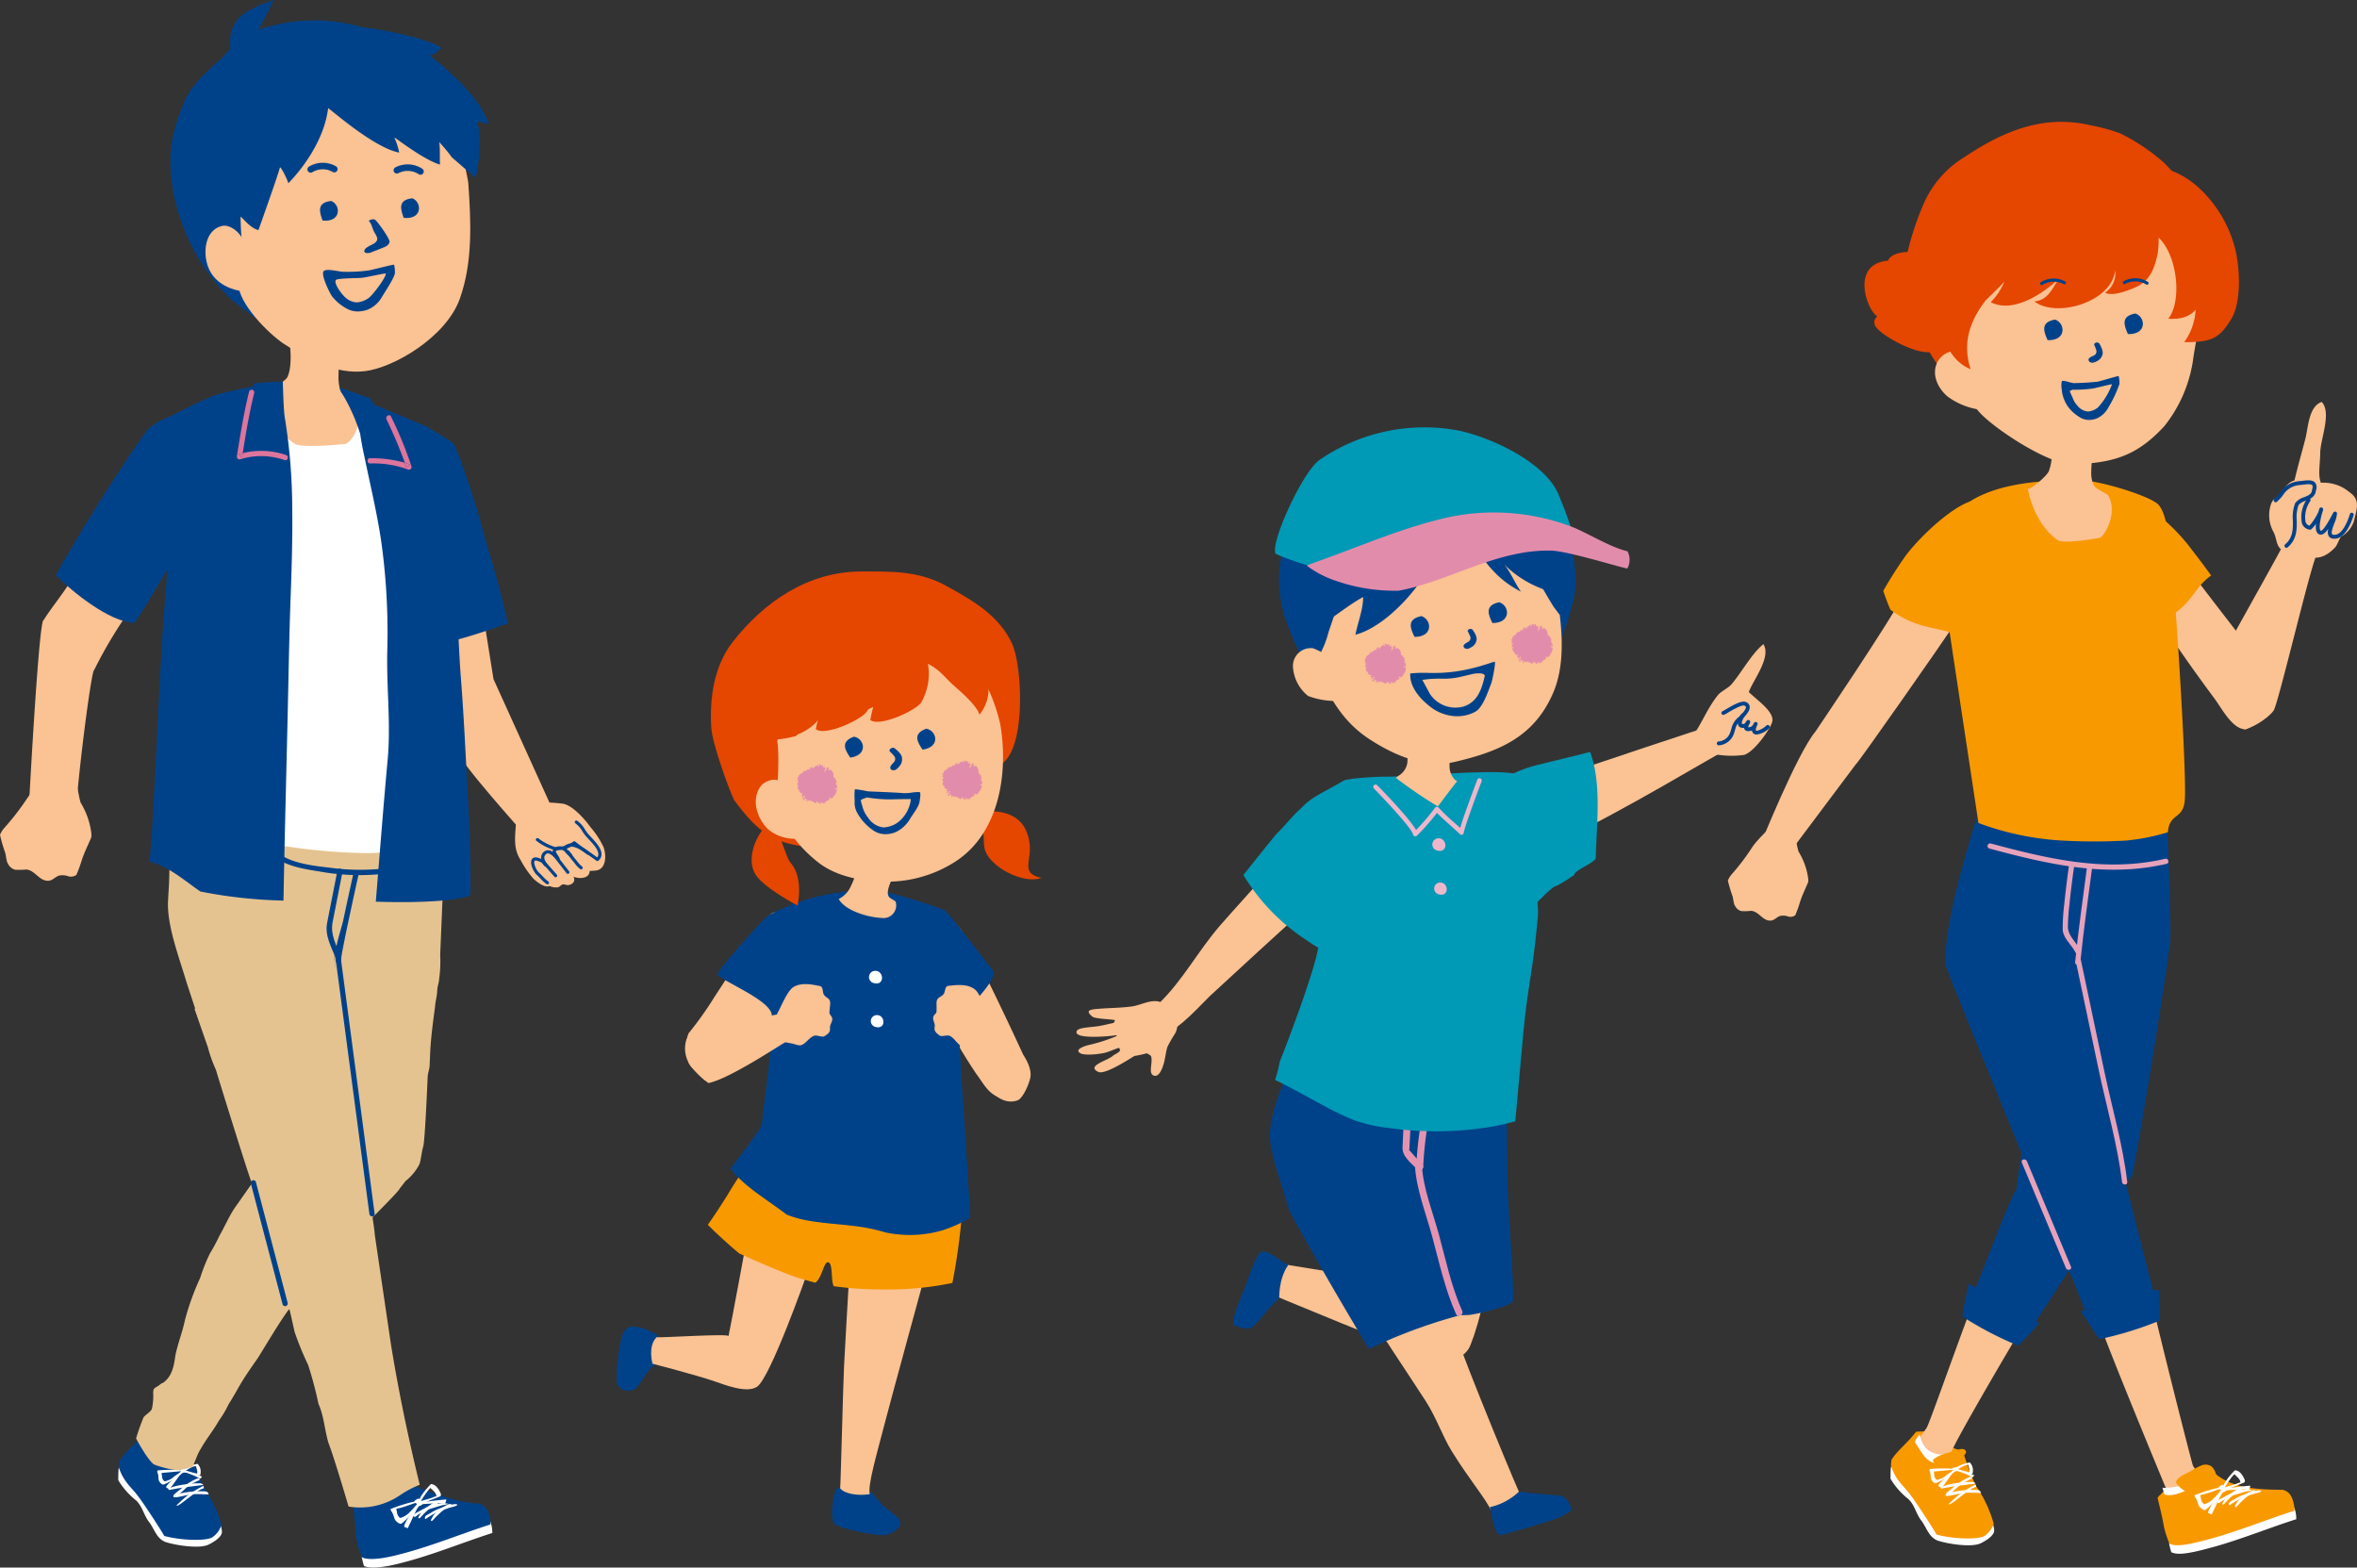 <svg xmlns="http://www.w3.org/2000/svg" xmlns:xlink="http://www.w3.org/1999/xlink" width="362.613" height="241.138" viewBox="0 0 362.613 241.138">
  <rect x="0" y="0" width="362.613" height="241.138" fill="#333333" stroke="none"/>
  <defs>
    <clipPath id="clip-path">
      <rect id="長方形_851" data-name="長方形 851" width="362.613" height="241.138" transform="translate(65.857)" fill="none"/>
    </clipPath>
  </defs>
  <g id="img-deco02" transform="translate(-65.857)" clip-path="url(#clip-path)">
    <path id="パス_20483" data-name="パス 20483" d="M791.574,496.91c-.231.164-6.723,1.143-8.62-.864a29.706,29.706,0,0,1-5.9-8.54,6.152,6.152,0,0,0-.956,1.712q-.048.851-.041,1.7a11.454,11.454,0,0,0,2.729,3.1c1.005.942,1.173,2.247,2,3.316.854,1.1,1.162,2.674,2.684,3.139,1.5.461,5.045,1.036,6.454.363.734-.351,2.153-1.184,2.078-2.045-.086-.986-.554-1.793-.431-1.882" transform="translate(-419.352 -263.428)" fill="#fff"/>
    <path id="パス_20484" data-name="パス 20484" d="M787.26,482.17a18.579,18.579,0,0,1-5.684-3.092,13.314,13.314,0,0,0-1.532.049c-1.039,1.454-3.124,3.129-3.779,4.346-.028.285-.057.57-.076.855.711,2.238,1.917,3.08,2.926,4.409,1.162,1.531,3.562,5.265,4.094,6.2,2.54.7,6.213.782,7.284.27a3.534,3.534,0,0,0,1.5-1.954,19.106,19.106,0,0,0-2.791-5.9,54.373,54.373,0,0,1-1.937-5.175" transform="translate(-419.421 -258.872)" fill="#f99900"/>
    <path id="パス_20485" data-name="パス 20485" d="M824.111,437.821c.027-.008.041-.017.037-.031s-.016.005-.037.031" transform="translate(-445.316 -236.562)" fill="#fbc293"/>
    <path id="パス_20486" data-name="パス 20486" d="M794.592,432.42c-2.046,4.915-7.332,20.173-7.822,20.9-.434.647-.835,1.163-1.153,1.611a4.851,4.851,0,0,0,3.927,3.171c.36.067.723.115,1.084.156a4.513,4.513,0,0,1-.074-1.1c.092-1.059,12.016-21.349,12.757-22.239a21.187,21.187,0,0,1-8.719-2.5" transform="translate(-424.516 -233.662)" fill="#fbc293"/>
    <path id="パス_20487" data-name="パス 20487" d="M793.286,491.067a.121.121,0,0,0-.022.016l-.02-.013c-.121-.061-.686.1-.641.148a.351.351,0,0,1,.049.064c-.082,0-.165-.005-.247-.01a23.828,23.828,0,0,0-3.143.049c-.077.006-.147.039-.158.091-.041.195.078.352.12.534.064.286.038.577.1.861.08.336.522.777.739.7a8.108,8.108,0,0,0,1.394-.7c.215-.157,1.38-1.024,1.431-1.038v-.005l.077-.066a2.657,2.657,0,0,0,.51-.094c0-.031-.008-.062-.015-.091a3.1,3.1,0,0,0-.181-.446m-1.6,1.216a2.765,2.765,0,0,1-1.437.717c-.141,0-.4-.443-.408-.638,0-.269-.066-.382-.057-.65,1.018-.072,2.65-.255,2.948-.247l.009.032c-.341.33-.668.474-1.055.787" transform="translate(-426.395 -265.346)" fill="#fff"/>
    <path id="パス_20488" data-name="パス 20488" d="M794.573,492.2c-.2.027-2.561,1.975-2.519,2.332.161.129.329.251.5.372.1-.09,1.053-1.471,1.272-1.758a3.3,3.3,0,0,1,.831-.866c-.033-.047-.063-.083-.083-.08" transform="translate(-427.993 -265.962)" fill="#fff"/>
    <path id="パス_20489" data-name="パス 20489" d="M799.489,492.272c-.227-.057-1.156-.473-1.225-.148a.029.029,0,0,0,0,.011,1.737,1.737,0,0,1,.45.108c.336.151.676.262,1.064.427a4.39,4.39,0,0,1,.784.435c.12.089.41-.3.348-.323a10.389,10.389,0,0,0-1.425-.509" transform="translate(-431.349 -265.857)" fill="#fff"/>
    <path id="パス_20490" data-name="パス 20490" d="M800.072,489.464a6.212,6.212,0,0,0-1.591.517,4.1,4.1,0,0,0-.441.239c.04.082.1.281.13.368s.049.173.049.173,1.472.331,1.781.388c.159.029.384.147.508.058.074-.053.091-.269.091-.373a1.684,1.684,0,0,0-.44-1.344.11.11,0,0,0-.088-.024m.015,1.391c-.066.207-.159.061-.312.034-.489-.08-.976-.291-1.453-.386a10.219,10.219,0,0,1,1.008-.565c.156-.058.523-.153.523-.153a4.806,4.806,0,0,1,.174.54,1.227,1.227,0,0,1,.059.529" transform="translate(-431.228 -264.485)" fill="#fff"/>
    <path id="パス_20491" data-name="パス 20491" d="M798.308,494.247a7.364,7.364,0,0,0-1.719.92,13.29,13.29,0,0,0-1.13.885c-.209.18-.945.678-.974.914a.133.133,0,0,0,0,.047c.287.519,1.7-1.106,2.206-1.475a13.434,13.434,0,0,1,1.862-1.022.318.318,0,0,0-.244-.27" transform="translate(-429.306 -267.071)" fill="#fff"/>
    <path id="パス_20492" data-name="パス 20492" d="M799.252,497.041c-.6.321-1.179.683-1.748,1.046a24.161,24.161,0,0,0-1.917,1.706.407.407,0,0,0,.009.077c.236.051,1.2-.739,1.491-.964.649-.5,1.382-1.038,2.024-1.452a3.038,3.038,0,0,1,.66-.269,1.471,1.471,0,0,0-.048-.391c-.159.081-.316.166-.47.247" transform="translate(-429.902 -268.447)" fill="#fff"/>
    <path id="パス_20493" data-name="パス 20493" d="M797.9,496.012a.207.207,0,0,1-.063-.021c-.354-.013-.727-.011-1.138.011a19.213,19.213,0,0,0-2.428.338c-.441.081-1.754.481-1.33.642.011.005.016.021.026.03.038-.008.075-.018.112-.025,1.745-.354,3.4-.536,5.119-.753a.394.394,0,0,0-.3-.221" transform="translate(-428.427 -268.009)" fill="#fff"/>
    <path id="パス_20494" data-name="パス 20494" d="M799.565,498.668l-.079-.006a13.445,13.445,0,0,0-3.4.2c-.278.052-.554.112-.826.185a2.324,2.324,0,0,0-.641.165c-.071.046-.08.215-.1.273.087.3,2.387-.382,2.9-.414.208-.014,1.8-.007,2.524.057a.543.543,0,0,0-.38-.456" transform="translate(-429.326 -269.439)" fill="#fff"/>
    <path id="パス_20495" data-name="パス 20495" d="M786,482.266a5.119,5.119,0,0,1-1.015-2.165c-.443.517-.794,1.025-.659,1.275.119.216,1.119,1.76,1.3,1.947a2.878,2.878,0,0,0,2.146,1.248,9.933,9.933,0,0,0,2.566-.714l.928-1.141a9.458,9.458,0,0,1-2.6.433,3.458,3.458,0,0,1-2.662-.883" transform="translate(-423.802 -259.427)" fill="#fff"/>
    <path id="パス_20496" data-name="パス 20496" d="M794.691,484.928a4.688,4.688,0,0,0-1.467.4c-.441.146-.9.241-1.338.4a4.6,4.6,0,0,0-1.607.868c-.035.49.468.841,1.092,1.053a6.4,6.4,0,0,0,.72-.257c.455-.177.947-.263,1.4-.435a3.86,3.86,0,0,0,.93-.581c.31-.229.741-.443.89-.8.17-.4-.212-.643-.624-.647" transform="translate(-427.033 -262.035)" fill="#f99900"/>
    <path id="パス_20497" data-name="パス 20497" d="M198.388,497.374c-.23.164-6.723,1.143-8.619-.864a29.7,29.7,0,0,1-5.9-8.541,6.161,6.161,0,0,0-.956,1.712q-.048.851-.041,1.7a11.442,11.442,0,0,0,2.728,3.1c1.005.942,1.174,2.248,2,3.316.854,1.1,1.163,2.673,2.684,3.139,1.5.46,5.045,1.036,6.454.362.735-.35,2.153-1.183,2.078-2.045-.086-.985-.555-1.792-.432-1.881" transform="translate(-98.818 -263.679)" fill="#fff"/>
    <path id="パス_20498" data-name="パス 20498" d="M194.074,482.634a18.583,18.583,0,0,1-5.684-3.092,13.644,13.644,0,0,0-1.532.05c-1.038,1.454-3.124,3.128-3.779,4.346-.028.285-.057.57-.075.855.71,2.239,1.917,3.081,2.926,4.41,1.162,1.531,3.561,5.265,4.094,6.2,2.54.7,6.212.782,7.284.269a3.53,3.53,0,0,0,1.5-1.953,19.108,19.108,0,0,0-2.792-5.9,54.617,54.617,0,0,1-1.937-5.175" transform="translate(-98.888 -259.123)" fill="#00428a"/>
    <path id="パス_20499" data-name="パス 20499" d="M200.1,491.53a.139.139,0,0,0-.023.016l-.02-.013c-.122-.061-.687.1-.64.148a.347.347,0,0,1,.048.064c-.082,0-.165-.006-.247-.01a23.663,23.663,0,0,0-3.143.049c-.078.005-.147.039-.158.091-.041.195.079.351.12.534.064.286.038.577.1.862.08.335.522.777.739.7a8.025,8.025,0,0,0,1.394-.7c.216-.157,1.38-1.024,1.431-1.039v0l.077-.066a2.622,2.622,0,0,0,.511-.094c-.005-.03-.008-.061-.015-.091a3.225,3.225,0,0,0-.18-.446m-1.6,1.217a2.767,2.767,0,0,1-1.437.717c-.141,0-.4-.443-.408-.639,0-.268-.066-.381-.057-.649,1.018-.071,2.65-.256,2.949-.247,0,.01.006.022.009.032-.342.33-.669.474-1.055.787" transform="translate(-105.862 -265.597)" fill="#fff"/>
    <path id="パス_20500" data-name="パス 20500" d="M201.387,492.66c-.2.026-2.56,1.974-2.518,2.331.16.13.329.251.5.373.1-.091,1.052-1.472,1.272-1.758a3.294,3.294,0,0,1,.831-.867c-.034-.047-.063-.082-.084-.08" transform="translate(-107.46 -266.213)" fill="#fff"/>
    <path id="パス_20501" data-name="パス 20501" d="M206.3,492.736c-.227-.057-1.156-.473-1.226-.148a.028.028,0,0,0,0,.011,1.71,1.71,0,0,1,.45.109c.336.151.676.262,1.064.427a4.327,4.327,0,0,1,.784.435c.12.088.41-.3.348-.324a10.463,10.463,0,0,0-1.425-.509" transform="translate(-110.815 -266.108)" fill="#fff"/>
    <path id="パス_20502" data-name="パス 20502" d="M206.887,489.927a6.254,6.254,0,0,0-1.591.516,4.1,4.1,0,0,0-.44.239c.039.082.1.281.129.368s.049.173.049.173,1.472.331,1.782.387c.159.029.384.147.509.057.074-.053.09-.269.091-.373a1.683,1.683,0,0,0-.439-1.344.11.11,0,0,0-.088-.024m.015,1.391c-.066.207-.159.061-.311.034-.489-.081-.976-.292-1.452-.386a10.037,10.037,0,0,1,1.007-.564c.156-.059.523-.153.523-.153a4.669,4.669,0,0,1,.174.541,1.218,1.218,0,0,1,.059.528" transform="translate(-110.696 -264.736)" fill="#fff"/>
    <path id="パス_20503" data-name="パス 20503" d="M205.122,494.711a7.371,7.371,0,0,0-1.718.92,13.4,13.4,0,0,0-1.13.885c-.209.181-.946.679-.975.915a.131.131,0,0,0,0,.046c.287.519,1.7-1.106,2.206-1.475a13.563,13.563,0,0,1,1.862-1.022.318.318,0,0,0-.244-.27" transform="translate(-108.772 -267.321)" fill="#fff"/>
    <path id="パス_20504" data-name="パス 20504" d="M206.066,497.506c-.6.32-1.179.683-1.748,1.045a24.054,24.054,0,0,0-1.917,1.707.366.366,0,0,0,.009.077c.236.051,1.2-.739,1.49-.964.65-.5,1.383-1.038,2.024-1.453a3.04,3.04,0,0,1,.66-.268,1.468,1.468,0,0,0-.048-.391c-.16.081-.317.165-.47.248" transform="translate(-109.369 -268.698)" fill="#fff"/>
    <path id="パス_20505" data-name="パス 20505" d="M204.712,496.476a.2.2,0,0,1-.063-.021c-.353-.013-.727-.01-1.137.011a18.908,18.908,0,0,0-2.429.338c-.442.08-1.754.48-1.33.642.011,0,.016.021.025.029l.112-.025c1.745-.353,3.394-.535,5.119-.753a.4.4,0,0,0-.3-.221" transform="translate(-107.894 -268.26)" fill="#fff"/>
    <path id="パス_20506" data-name="パス 20506" d="M206.379,499.133l-.079-.006a13.471,13.471,0,0,0-3.4.2c-.278.053-.554.112-.826.185a2.3,2.3,0,0,0-.64.166c-.072.046-.081.214-.105.272.086.3,2.387-.382,2.9-.414.207-.013,1.8-.007,2.523.057a.543.543,0,0,0-.38-.456" transform="translate(-108.793 -269.69)" fill="#fff"/>
    <path id="パス_20507" data-name="パス 20507" d="M201.5,485.393a4.674,4.674,0,0,0-1.468.4c-.44.146-.9.241-1.337.4a4.6,4.6,0,0,0-1.607.869c-.035.49.468.841,1.092,1.054a6.541,6.541,0,0,0,.72-.258c.455-.177.946-.263,1.4-.435a3.847,3.847,0,0,0,.93-.581c.31-.229.741-.443.89-.8.17-.4-.212-.643-.624-.646" transform="translate(-106.5 -262.286)" fill="#f99900"/>
    <path id="パス_20508" data-name="パス 20508" d="M869.76,191.033c-1.917,2.15-3.28,4.259-5.532,5.979,2.306,4.289,8.833,13.033,9.3,13.661,1.123,1.511,2.828,4.852,4.836,4.725a14.479,14.479,0,0,0,3.4-2.023c.408-2.212-.813-8.182-1.358-8.625-.267-.216-5.668-7.167-10.648-13.716" transform="translate(-466.993 -103.226)" fill="#fbc293"/>
    <path id="パス_20509" data-name="パス 20509" d="M816.815,300.785c-2.255,14.012-7.128,41.742-7.26,44.539-1.209,1.863-4.095,10-7.447,18.055a21.856,21.856,0,0,0,9.534,3.721c4.231-6.475,15.315-23.59,15.654-23.688.678-2.483,5.84-34.124,5.885-36.7.074-4.249-16.366-5.928-16.366-5.928" transform="translate(-433.427 -162.532)" fill="#00428a"/>
    <path id="パス_20510" data-name="パス 20510" d="M809.03,272.691c-3.3.111-6.594.193-9.864.6-1.273,4.376-5.017,16.315-4.715,22.477.168,1.081,13.215,32.413,22.441,55.614a44.988,44.988,0,0,0,10.518-1.506c-5.671-21.924-13.107-50.59-10.052-51.347,4.092-1.014,7.871-4.5,11.676-7,.067-4.577-.452-16.477-.475-17.109Z" transform="translate(-429.28 -147.351)" fill="#00428a"/>
    <path id="パス_20511" data-name="パス 20511" d="M860.581,463.493c-.332-1.074-3.743-14.453-5.775-22.932a29.216,29.216,0,0,1-8.4,1.58c2.4,6.487,9.846,24.413,9.846,24.413,1.268,2.558.044,3.057,2.813,3.9,1.031.315,5.357.87,6.02-.429.4-.791-2.347-3.561-2.925-4.318-.278-.365-1.51-1.99-1.579-2.216" transform="translate(-457.363 -238.061)" fill="#fbc293"/>
    <path id="パス_20512" data-name="パス 20512" d="M835.861,284.634c-9.128,2.133-18.012.015-26.82-2.35a.4.4,0,0,0-.214.775c8.967,2.408,17.957,4.521,27.248,2.351.5-.118.291-.894-.214-.776" transform="translate(-436.903 -152.526)" fill="#e7a2bb"/>
    <path id="パス_20513" data-name="パス 20513" d="M839.684,289.459c-.635,4.911-1.354,9.831-1.84,14.759-.051.517.754.512.8,0,.486-4.925,1.206-9.85,1.84-14.759.067-.513-.739-.507-.8,0" transform="translate(-452.735 -156.205)" fill="#e7a2bb"/>
    <path id="パス_20514" data-name="パス 20514" d="M834.476,298.791a30.388,30.388,0,0,1,.232-3.371c.19-1.948.437-3.894.708-5.833.07-.507-.7-.726-.776-.214q-.421,3.017-.736,6.047a31.37,31.37,0,0,0-.227,3.695c.021,1.4,1.366,2.4,1.943,3.575.229.465.923.058.694-.406-.577-1.177-1.817-2.115-1.838-3.493" transform="translate(-450.484 -156.208)" fill="#e7a2bb"/>
    <path id="パス_20515" data-name="パス 20515" d="M838.868,321.073c-.108-.507-.883-.292-.777.214q1.752,8.294,3.495,16.59c1.184,5.634,2.956,11.72,3.6,17.293.058.509.864.515.8,0-.654-5.684-2.345-11.412-3.519-17q-1.8-8.547-3.6-17.093" transform="translate(-452.865 -173.338)" fill="#e7a2bb"/>
    <path id="パス_20516" data-name="パス 20516" d="M820.734,388.291c-.2-.471-.976-.265-.776.213l6.786,16.244c.2.471.976.265.776-.214l-6.786-16.244" transform="translate(-443.054 -209.673)" fill="#e7a2bb"/>
    <path id="パス_20517" data-name="パス 20517" d="M826.837,164.442c-1.229-1.314-9.433-3.88-12.477-3.77s-13.606-.258-18.673,5.032c.092.317-1.907,11.844-1.907,11.844.161,1.606,5.172,34.4,5.375,35.873a43.725,43.725,0,0,0,12.579,2.687,88.865,88.865,0,0,0,10.166.014,32.517,32.517,0,0,0,6.4-1.278c.249-3.032,2.348-1.9,2.6-4.9.339-3.986-1.475-32.159-1.958-35.588-.318-2.252-.448-8.143-2.108-9.911" transform="translate(-428.927 -86.819)" fill="#f99900"/>
    <path id="パス_20518" data-name="パス 20518" d="M831.751,153.185c-.059-.5.067-4.18.653-4.158-1.015-.036-6.738-1.03-6.91-1.036a8.042,8.042,0,0,1-.267,4.43c-.28.785-3.159,3.2-3.264,2.662.6,3.131,2.2,6.358,4.653,7.986.863.569,5.421-.164,6.462-.374.9-.468,2.784-4.083,1.231-6.575-1.747-1.152-2.317-.868-2.558-2.935" transform="translate(-444.155 -79.968)" fill="#fbc293"/>
    <path id="パス_20519" data-name="パス 20519" d="M858.825,167.5l2.985,16.969s.233.511.621,1.361a10.308,10.308,0,0,0,1.061-.413c1.986-.913,3.21-2.562,4.487-4.256a9.657,9.657,0,0,1,2.123-2.125c-.96-1.327-1.917-2.613-2.847-3.8a30.026,30.026,0,0,0-8.43-7.732" transform="translate(-464.074 -90.51)" fill="#f99900"/>
    <path id="パス_20520" data-name="パス 20520" d="M914.981,148.264a6.221,6.221,0,0,0-4.228-1.31c-.475-1.208-.125-2.728-.1-4.66.03-2.022,1.79-6.162.221-7.771-2.017.7-2.067,3.94-2.513,5.67-.554,2.157-1.173,4.257-1.668,6.39-1.564.5-1.859,2.181-3.274,3-.094.158-.187.317-.276.477a5.283,5.283,0,0,0,.285,4.4c.612,1.116.344,2.241,1.465,2.935,0,0,2.1.4,3.194.485,1.889,1.218,3.505.428,4.843-.963.318-.33.636-1.3.923-1.68a4.122,4.122,0,0,0,2.12-2.957c.6-2.138.452-3.031-1-4.011" transform="translate(-487.838 -72.69)" fill="#fbc293"/>
    <path id="パス_20521" data-name="パス 20521" d="M888.451,198.6c.287,1.446,1.042,13.021,3,12.514a10.792,10.792,0,0,0,3.69-2.221,3.712,3.712,0,0,0,.592-.664c.7-1.014,5.514-21.553,6.576-23.894-.133-.022-4.941-1.114-5.3-1.234-.173.473-5.159,9.354-8.564,15.5" transform="translate(-480.082 -98.938)" fill="#fbc293"/>
    <path id="パス_20522" data-name="パス 20522" d="M908.7,160.831c-.191.024-.374.048-.535.057a3.88,3.88,0,0,0-2.93,1.794,6.77,6.77,0,0,1-.858.927.3.3,0,0,0,.384.459,7.31,7.31,0,0,0,.936-1.006,3.308,3.308,0,0,1,2.5-1.577c.173-.011.369-.034.573-.061.523-.065,1.241-.155,1.436.077.091.108.088.344-.009.664a.28.28,0,0,0-.012.065c-.046.626-.5.838-1.243,1.13a2.627,2.627,0,0,0-1.35.9,5.885,5.885,0,0,0-.36,2.642c.02,1.369.039,2.663-1.2,3.719a.3.3,0,0,0,.388.455c1.453-1.239,1.43-2.8,1.409-4.183a5.453,5.453,0,0,1,.282-2.34,2.207,2.207,0,0,1,1.052-.634c.679-.269,1.523-.6,1.616-1.609a1.228,1.228,0,0,0-.114-1.191c-.405-.481-1.235-.377-1.968-.285" transform="translate(-488.63 -86.864)" fill="#00428a"/>
    <path id="パス_20523" data-name="パス 20523" d="M921.346,169.01a.3.3,0,0,0-.373.2c-.312,1.018-1.178,3.366-2.537,3.181-.164-.023-.2-.084-.214-.107-.164-.275.144-1.091.369-1.687a4.718,4.718,0,0,0,.4-1.479.3.3,0,0,0-.552-.154c-.05.079-.132.234-.239.434-1.241,2.334-1.619,2.411-1.71,2.377-.2-.076-.3-.895.222-2.763a2.072,2.072,0,0,0,.143-.506.3.3,0,0,0-.582-.12c-.051.165-.1.323-.139.473a8.652,8.652,0,0,1-1.379,2.131.837.837,0,0,1-.6-.577,4.289,4.289,0,0,1,.671-3.125.3.3,0,1,0-.444-.4,4.833,4.833,0,0,0-.79,3.724,1.449,1.449,0,0,0,1.207.995.3.3,0,0,0,.227-.057,4.422,4.422,0,0,0,.734-.854c-.14,1.388.333,1.566.525,1.638.447.169.912-.218,1.376-.855a1.474,1.474,0,0,0,.045,1.11.845.845,0,0,0,.647.394,1.8,1.8,0,0,0,.24.016c1.594,0,2.526-2.236,2.949-3.615a.3.3,0,0,0-.2-.372" transform="translate(-493.597 -90.126)" fill="#00428a"/>
    <path id="パス_20524" data-name="パス 20524" d="M820.665,47.077a30.333,30.333,0,0,0-6.806-4.548,28.411,28.411,0,0,0-4.412-1.2c-7.223-1.708-13.351.77-19.5,4.88a15.771,15.771,0,0,0-6.26,7.163,43.856,43.856,0,0,0-2.825,9.037c-.876,6.047,2.869,13.317,6.55,17.907A13.253,13.253,0,0,0,791,83.237c-.048-.214,1.325-14.01,1.325-14.01L823.831,50.8a33.836,33.836,0,0,0-3.166-3.727" transform="translate(-421.877 -22.038)" fill="#e54600"/>
    <path id="パス_20525" data-name="パス 20525" d="M806.841,67.358l-6.563,17.276a27.012,27.012,0,0,0,1.74,13.9c.8,2.094,10.918,8.974,14.889,8.915,6.678-.1,10.212-1.528,14.207-5.829a21.28,21.28,0,0,0,4.412-10.079c.292-2.218,1.286-7.112,1.286-7.112L831.28,66.709Z" transform="translate(-432.296 -36.047)" fill="#fbc293"/>
    <path id="パス_20526" data-name="パス 20526" d="M796.589,118.562a9.572,9.572,0,0,1-1.347-.681c-1.437-.955-3.222.012-3.882,1.213-1.011,1.849-.1,4.031,1.526,5.4a10.852,10.852,0,0,0,5.777,2.092c-.257-.6-.473-1.19-.657-1.765-.632-1.975-1.418-6.255-1.418-6.255" transform="translate(-427.39 -63.489)" fill="#fbc293"/>
    <path id="パス_20527" data-name="パス 20527" d="M842,125.873c-.181-.011-2.947.831-3.207.859-1.813.2-3.415.212-3.68.219-.562-.089-1.19-.342-1.589-.345l-.183,0-.057.139a3.213,3.213,0,0,0,.012,1.186c.015.151.031.281.033.365a5.617,5.617,0,0,0,.8,2.1l.031.053a6.256,6.256,0,0,0,2.1,1.866,2.632,2.632,0,0,0,1.192.3c.052,0,.107,0,.16,0a3.459,3.459,0,0,0,1.186-.281,3.834,3.834,0,0,0,1.732-1.749,18.125,18.125,0,0,0,1.645-3.525,4.754,4.754,0,0,0-.12-1.181Zm-3.122,4.809a2.822,2.822,0,0,1-1.5.64,2.293,2.293,0,0,1-1.672-.9,3.134,3.134,0,0,1-.707-1.155l-.346-.765c-.033-.083-.1-.246-.126-.345a1.9,1.9,0,0,1,.238-.106c.077-.031.146-.058.2-.089a19.236,19.236,0,0,0,3.085-.177c.322-.039,2.6-.631,2.973-.659a10.529,10.529,0,0,1-2.149,3.552" transform="translate(-450.246 -68.016)" fill="#00428a"/>
    <path id="パス_20528" data-name="パス 20528" d="M843.176,114.91a8.539,8.539,0,0,1,.341.887.684.684,0,0,1-.272.773c-.251.174-.931.329-.914.721.014.372.515.512.806.41a3.059,3.059,0,0,0,.667-.307,1.5,1.5,0,0,0,.635-.812c.237-.545-.178-1.315-.421-1.76a.487.487,0,0,0-.841.089" transform="translate(-455.161 -61.936)" fill="#00428a" fill-rule="evenodd"/>
    <path id="パス_20529" data-name="パス 20529" d="M831.38,56.662a13.208,13.208,0,0,0-11.79-3.079,25.8,25.8,0,0,0-11.055-1.953c-3.609.209-10.672,1.875-16.358,12.764-2.131,4.082-2.212,17.827,4.205,20.267-1.283-3.946-.135-7.3,2.138-10.333-.087-.046,2.251-2.187,3.05-3.118a9.611,9.611,0,0,1-2.087,3.151c3.4,1.787,8.006-1.294,10.466-3.573-1.056,1.533-1.643,3.263-3.758,3.462,3.468,2.629,11.973.035,12.417-4.8a3.47,3.47,0,0,1-1.529,3.441c1.043.639,3.446-.282,4.621-.794,2.148-.935,2.907-2.657,3.423-5.032a12.033,12.033,0,0,0,.178-2.641c3.042,2.9,3.56,9.99,1.488,12.485,2.052.145,3.4-.418,4.22-1.4a9.459,9.459,0,0,1-1.759,5.009c4.016-.025,5.3-.4,7.2-3.5,1.6-2.6,1.358-7.525.749-10.383a19.2,19.2,0,0,0-5.822-9.977" transform="translate(-427.359 -27.879)" fill="#e54600"/>
    <path id="パス_20530" data-name="パス 20530" d="M776.483,89.524c-.046-.28-.09-.559-.138-.838l-.647-4.281c-2.171-.31-4.29.078-4.749,1.239-5.787.5-3.3,7.548-1.685,8.553-.017.184-.663.455-.335,1.383.514,1.45,7.3,5.157,9.149,3.9,1.211-.826.923-1.447.392-2.228-1.644-2.415-1.623-5-1.987-7.726" transform="translate(-414.629 -45.554)" fill="#e54600" fill-rule="evenodd"/>
    <path id="パス_20531" data-name="パス 20531" d="M851.022,431.744c-2.336,1.379-5.183,1.76-7.69,2.416-1.208.315-2.428.581-3.651.836.588.833,1.138,1.7,1.688,2.561.391.613.788,1.184,1.218,1.742a53.169,53.169,0,0,0,9.282-2.862c.012-1.556-.058-3.112-.146-4.667Z" transform="translate(-453.729 -233.297)" fill="#00428a"/>
    <path id="パス_20532" data-name="パス 20532" d="M804.236,431.483c-1.082-.624-2.134-1.293-3.182-1.971-.169,1-.386,2.005-.6,3.008-.152.709-.272,1.395-.359,2.093a53.046,53.046,0,0,0,8.611,4.493c1.1-1.1,2.147-2.253,3.18-3.421l-.482-.51c-2.631-.664-4.921-2.4-7.167-3.692" transform="translate(-432.337 -232.091)" fill="#00428a"/>
    <path id="パス_20533" data-name="パス 20533" d="M754.654,198.953c-1.9,3.869-13.568,21.086-13.568,21.086-2.814,3.373-8.369,17.163-8.369,17.163l4.1,1.854,10.491-13.991c.142.13,13.686-19.262,15.056-21.362-1.161-.569-6.264-2.948-7.71-4.75" transform="translate(-395.93 -107.506)" fill="#fbc293"/>
    <path id="パス_20534" data-name="パス 20534" d="M732.53,280.028c-.214-.353-.432-2.194-.664-2.435-.317-.153-2.945-1.867-3.4-1.974-.375.829-2.25,2.287-3.2,3.782a35.1,35.1,0,0,1-3.128,4.1,3.146,3.146,0,0,0-.531.9,22.694,22.694,0,0,0,.741,2.472c.081.414.143.814.242,1.2.036.056.069.108.094.153a1.521,1.521,0,0,0,.991.864,9.155,9.155,0,0,0,1.5-.038c1.122.063,1.683,1.368,2.776,1.494.736.084.984-.416,1.651-.7a2.386,2.386,0,0,1,1.376.107,1.329,1.329,0,0,0,.994-.215,18.645,18.645,0,0,0,.726-2.017c.335-1.06.835-2.059,1.263-3.083a2.811,2.811,0,0,0-.014-.69,10.546,10.546,0,0,0-1.417-3.93" transform="translate(-389.926 -148.934)" fill="#fbc293"/>
    <path id="パス_20535" data-name="パス 20535" d="M777.174,176.083a62.586,62.586,0,0,0-3.555,5.563c.336.972.684,1.937,1.094,2.879a14.152,14.152,0,0,0,3.9,2.123c1.74.632,3.586.865,5.358,1.378a9.638,9.638,0,0,1,3.4,1.787,8.837,8.837,0,0,0,.689-.851c1.315-2.008-.629-20.424-1.185-21.025-2.673.913-7.1,4.8-9.7,8.146" transform="translate(-418.032 -90.746)" fill="#f99900"/>
    <path id="パス_20536" data-name="パス 20536" d="M429.913,500.82a11.909,11.909,0,0,1-1.869-2.139,4.136,4.136,0,0,0-1-.467c-1.193,0-4.076-.653-4.449-.342a4.3,4.3,0,0,0-.59,1.524,14.674,14.674,0,0,0-.205,2.287,6.058,6.058,0,0,0,.139,1.438c.172.95,6.372,2.016,7.277,2.008a3.283,3.283,0,0,0,3.085-1.563,1.349,1.349,0,0,0-.466-1.151c-.654-.591-1.619-1.365-1.926-1.594" transform="translate(-227.922 -268.984)" fill="#00428a"/>
    <path id="パス_20537" data-name="パス 20537" d="M355.316,444.934a7.183,7.183,0,0,0-3.152-.974c-1,.042-1.393.586-1.784,1.784a32.244,32.244,0,0,0-.725,6.159,1.764,1.764,0,0,0,1.1,1.867,3.706,3.706,0,0,0,1.438-.023c.439-.167.837-.763,1.1-1.129.423-.586,1.434-2.321,2.044-2.54.6-.518.643-3.649.705-4.438-.042-.249-.187-.519-.726-.706" transform="translate(-188.937 -239.896)" fill="#00428a"/>
    <path id="パス_20538" data-name="パス 20538" d="M475.349,274.876c-.509-3.837-3.246-5.081-6.878-4.882l-.075-1.314c-1.076.655-5.012,2.9-3.264,4.669.58.589,1.518-2,2.223-1.614,1.231.664.789,2.643,1.059,3.919.62,2.924,6.138,5.633,8.768,4.576-3.321-.689-1.458-2.534-1.833-5.354" transform="translate(-251.1 -145.184)" fill="#e54600"/>
    <path id="パス_20539" data-name="パス 20539" d="M425.084,440.4c-.125,2.027-.524,18.49-.6,18.71.716.871,2.733,1.183,4.553.9-.338-1.388,1.182-6.5,2.081-10.026s6.515-24.043,6.515-24.043-7.638.008-11.715.555c-.155.817-.678,11.34-.838,13.908" transform="translate(-229.376 -230.158)" fill="#fbc293"/>
    <path id="パス_20540" data-name="パス 20540" d="M373.122,429.787c.1-.442-10.717.3-11.059.16-1.41,1.41-.632,4.083-.632,4.083s6.661,1.729,9.447,2.674c1.58.535,5.006,1.936,6.626.877,2.048-1.342,7.648-17.272,7.648-17.272l-9.241-5.317s-2.346,12.742-2.79,14.795" transform="translate(-195.187 -224.245)" fill="#fbc293"/>
    <path id="パス_20541" data-name="パス 20541" d="M386.473,305.376c-.929.373-5.411,7.511-8.944,12.88a53.585,53.585,0,0,1-4.017,5.654c-.078.2-.151.4-.214.594.12,1.7.2,2.912.249,4.012a4.358,4.358,0,0,0,.347.507,16.964,16.964,0,0,0,2.154,2.155c2.7-1.441,13.229-10.161,13.446-10.09s3.055-14.328,3.079-14.845c-1.173-.192-5.011-1.3-6.1-.866" transform="translate(-201.715 -164.959)" fill="#fbc293"/>
    <path id="パス_20542" data-name="パス 20542" d="M457.982,307.028c-1.535-1.566-5.494-3.029-5.494-3.029s1.11,10.834,1.417,13.781a94.067,94.067,0,0,0,6.64,11.668c1.216,1.574,2.062,3.669,4.5,3.754s4.112-2.74,2.64-6.882c-.651-1.461-8.287-17.842-9.708-19.292" transform="translate(-244.506 -164.268)" fill="#fbc293"/>
    <path id="パス_20543" data-name="パス 20543" d="M389.495,380.926a61.321,61.321,0,0,0-6.349,8.867c-.95,1.5-1.911,2.994-2.949,4.452.557.564,1.07,1.065,1.457,1.424,1.2,1.11,2.3,2.108,3.391,3l.654.294c2.6,1.175,5.247,2.324,7.963,3.312.537.2,2.516.73,3.074.889,1.039-.74,1.3-3.271,1.971-3.15.77.138.4,2.819.855,3.685a55.873,55.873,0,0,0,7.828.5,48.406,48.406,0,0,0,10.426-1,94.76,94.76,0,0,0,1.681-13.977c0-.028,0-.057,0-.085.038-.781.069-1.561.091-2.338.023-.008.048-.014.071-.023,0-.621-.02-1.318-.048-2.071-9.746,2.283-20.344-1.107-30.118-3.77" transform="translate(-205.442 -205.837)" fill="#f99900"/>
    <path id="パス_20544" data-name="パス 20544" d="M425.944,310.468c-.19-.082-6.747-8.858-7.52-9.353a74.835,74.835,0,0,0-9.593-2.913c-.381-.036-.753-.057-1.114-.061a31.841,31.841,0,0,0-16.422,3.8c-.578.3-7.717,8.276-7.744,8.975-.035.857,7.383,3.64,8.228,6,.553,1.542-.694,10.546-1.5,17.357a78.731,78.731,0,0,1-4.808,6.572c2.014,2.708,5.627,4.777,8.672,7.109a17.207,17.207,0,0,0,3.367.933c4.4.737,7.51.505,11.811,1.8a17.984,17.984,0,0,0,8.616-.273,20.065,20.065,0,0,0,4.446-1.986c-.482-9.176-1.625-24.283-1.742-29.726-.035-1.693,5.766-6.126,5.3-8.227" transform="translate(-207.255 -161.102)" fill="#00428a"/>
    <path id="パス_20545" data-name="パス 20545" d="M426.893,290.065a12.543,12.543,0,0,1-1.226,3.347,3.983,3.983,0,0,1-1.646,1.553c.919,1.764,4.451,2.822,6.575,2.912a1.946,1.946,0,0,0,2.152-2.557s-.821-.5-.876-.551c-1.024-.91.842-3.414.963-4.79-.056-.125-4.547.061-5.941.085" transform="translate(-229.124 -156.67)" fill="#fbc293"/>
    <path id="パス_20546" data-name="パス 20546" d="M417.448,193.477c-4.239-2.335-8.408-2.227-13.1-2.219-8.173.012-14.939,4.659-19.776,10.848-2.866,3.668-3.571,8.593-3.292,13.171.146,2.355,2.509,8.969,3.489,11.111,3.854,5.246,6.1,6.344,9.946,7.057,3.153.584,26.982-8.25,31.729-13,3.327-3.331,2.535-14.967,1.154-18-1.993-4.377-5.987-6.67-10.15-8.963" transform="translate(-205.998 -103.346)" fill="#e54600"/>
    <path id="パス_20547" data-name="パス 20547" d="M397.591,261.43a2.294,2.294,0,0,0-.707.69c-1.344,2.044-.41,4.83,1.224,6.434a6.247,6.247,0,0,0,3.488,1.463c.141.023,2.194.091,2.223.153,0,0-3.419-8.374-3.43-8.4-.57-1.185-1.958-.865-2.8-.342" transform="translate(-214.112 -141.013)" fill="#fbc293" fill-rule="evenodd"/>
    <path id="パス_20548" data-name="パス 20548" d="M435.409,217.975c-2.034-4.721-9.782-9.8-9.782-9.8l-20.789,5.266-1.653,13.093c.434,2.72-.149,9.227-.223,10.028A21.035,21.035,0,0,0,409.286,245c2.53,2.08,6.059,2.894,9.26,3.061a19.413,19.413,0,0,0,12.033-3.029c6.8-4.39,8.19-13.7,6.907-21.146a27.651,27.651,0,0,0-2.077-5.909" transform="translate(-217.744 -112.49)" fill="#fbc293"/>
    <path id="パス_20549" data-name="パス 20549" d="M427.471,246.549c-2.178.781-1.306,2.13-.563,3.224,2.837-.4,2.178-2.967.563-3.224" transform="translate(-230.242 -133.225)" fill="#00428a" fill-rule="evenodd"/>
    <path id="パス_20550" data-name="パス 20550" d="M451.677,243.883c-2.18.78-1.307,2.13-.563,3.224,2.836-.4,2.178-2.967.563-3.224" transform="translate(-243.322 -131.784)" fill="#00428a" fill-rule="evenodd"/>
    <path id="パス_20551" data-name="パス 20551" d="M441.789,250.348c-.287-.232-.853.064-.79.433a9.188,9.188,0,0,1,.7.734.727.727,0,0,1,.048.872c-.174.274-.779.7-.6,1.085.164.36.714.293.961.073a3.414,3.414,0,0,0,.529-.575,1.608,1.608,0,0,0,.291-1.06c.01-.634-.714-1.221-1.138-1.561" transform="translate(-238.295 -135.233)" fill="#00428a" fill-rule="evenodd"/>
    <path id="パス_20552" data-name="パス 20552" d="M439.3,264.594l-.053-.006a5.93,5.93,0,0,0-1.058.07l-.081.011a7.035,7.035,0,0,1-1.324.08c-1.019-.091-3.286-.178-5.251-.26l-.256-.023h0a13.629,13.629,0,0,0-1.794-.3l-.143-.009-.026.169a9.262,9.262,0,0,0-.018,1.241c.007.226.012.416.007.528a3.1,3.1,0,0,0,.462,1.793l.036.074a8.047,8.047,0,0,0,2.5,2.611,3.089,3.089,0,0,0,.955.4,4.819,4.819,0,0,0,.516.083,1.817,1.817,0,0,0,.192.015,4.475,4.475,0,0,0,1.535-.272,5.066,5.066,0,0,0,2.345-2.112c.464-.792,1.365-1.825,1.468-2.73l.026-.183c.148-.972.052-1.082,0-1.14Zm-1.4,1.481a5.307,5.307,0,0,1-1.907,3.15,4.082,4.082,0,0,1-2.247.8,3.241,3.241,0,0,1-2.365-1.49,4.639,4.639,0,0,1-.895-1.779l-.031-.1c-.076-.245-.126-.418-.148-.534l-.061-.305.242-.132a2.362,2.362,0,0,1,.382-.148,2.444,2.444,0,0,0,.255-.093l.071-.031.076.012a21.491,21.491,0,0,0,3.7.29c.468-.03,2.211-.044,2.616-.05l.354,0Z" transform="translate(-231.966 -142.741)" fill="#00428a"/>
    <path id="パス_20553" data-name="パス 20553" d="M388.363,338.984c-5.247.672-11.989,3.112-15.482,3.875a4.6,4.6,0,0,0,.641,4.378,16.255,16.255,0,0,0,2.661,2.548c3.539-.709,12.226-6.686,13.647-7.386.176-2.06.43-2.44-1.467-3.415" transform="translate(-201.344 -183.173)" fill="#fbc293"/>
    <path id="パス_20554" data-name="パス 20554" d="M411.55,334.623c-.036-.3-.443-.6-.432-.852.054-1.1.134-1.2.112-1.564-.045-.708-.56-.669-.933-1.179-.331-.451-.029-1.322-.763-1.4-.493-.054-2.594-.7-3.992.21-.961.63-1.977,3.256-2.432,4a6.657,6.657,0,0,0,.1,4.314,22.3,22.3,0,0,1,2.493.424,2.673,2.673,0,0,0,.827.195c.734.034,1.311-1.042,2.144-1.437.493-.232,1.3.273,1.673.033.45-.288.92-.541.854-1.2-.061-.607.413-.983.349-1.537" transform="translate(-217.656 -177.968)" fill="#fbc293"/>
    <path id="パス_20555" data-name="パス 20555" d="M467.5,338.682a37.145,37.145,0,0,1-2.622,4.114c.411.9,3.845,7.347,4.167,7.686,1.48,1.558,2.983,2.383,4.59,1.786.627-.234,1.537-1.89,1.908-3.365s-.839-3.528-1.752-4.47c-2.585-2.667-6.292-5.751-6.292-5.751" transform="translate(-251.2 -183.01)" fill="#fbc293"/>
    <path id="パス_20556" data-name="パス 20556" d="M462.013,330.336c-1.313-1.031-3.462-.564-3.959-.553-.737.017-.513.911-.88,1.331-.416.476-.926.394-1.031,1.094-.056.358.018.466-.024,1.568-.01.249-.443.515-.5.812-.112.546.327.963.214,1.561-.123.652.324.945.746,1.272.353.271,1.2-.164,1.669.111.8.465,1.28,1.587,2.013,1.618a2.661,2.661,0,0,0,.841-.124,22.844,22.844,0,0,1,2.519-.208,6.638,6.638,0,0,0,.473-4.288c-.39-.78-1.176-3.485-2.079-4.194" transform="translate(-246.186 -178.139)" fill="#fbc293"/>
    <path id="パス_20557" data-name="パス 20557" d="M435.627,339.744a.907.907,0,0,0-.387.107.923.923,0,0,0,.065,1.654c1.848.663,1.744-1.85.322-1.761" transform="translate(-234.926 -183.583)" fill="#fff" fill-rule="evenodd"/>
    <path id="パス_20558" data-name="パス 20558" d="M435.037,324.932a.953.953,0,0,0-.332,1.822c1.911.686,1.806-1.914.332-1.822" transform="translate(-234.591 -175.579)" fill="#fff" fill-rule="evenodd"/>
    <path id="パス_20559" data-name="パス 20559" d="M417.121,202.739a20.564,20.564,0,0,0-10.585,3.733c-3.313,2.4-5.759,5.391-6.508,9.244a19.707,19.707,0,0,0-.287,3.335v.013c-.012.514-.55,4.046-.307,4.246.021.017.051.03.075.046a16.724,16.724,0,0,0,4.617-.6l.253-.242a8.3,8.3,0,0,0,2.888-1.894c.079-.11.151-.228.22-.348-.109.46-.218.935-.309,1.432,1.355,1.122,6.891-1.363,7.831-2.691.084-.115.158-.239.232-.366q.382-.172.76-.357c-.159.637-.317,1.3-.449,2,1.357,1.123,6.892-1.362,7.833-2.689a8.866,8.866,0,0,0,1.032-5.951c1.962.993,2.672,2.227,4.227,3.565,1.183,1.019,3.355,2.992,3.7,4.262a6.193,6.193,0,0,0,1.378-4.406c-.373-7.112-8.893-12.818-16.6-12.334" transform="translate(-215.804 -109.537)" fill="#e54600"/>
    <path id="パス_20560" data-name="パス 20560" d="M399.136,278.838a4.6,4.6,0,0,1-2.6-1.12c-1.5,1.989-2.387,5.059-.956,7.058,1.459,2.037,6.338,4.588,6.338,4.588s.984-4.2-1.038-6.532c-.6-.692-1.05-2.626-1.743-3.995" transform="translate(-213.363 -150.067)" fill="#e54600"/>
    <path id="パス_20561" data-name="パス 20561" d="M464.744,257.673c-.186.034-.226-.094-.174-.206l.111-.037-.124-.042c.031-.049.231-.105.091-.166l-.129.006c.06-.114.16-.3.03-.371l-.188-.024c0-.047.066-.159.141-.1-.16-.135-.216-.237-.365-.224a1.091,1.091,0,0,0-.361-1.123l-.055.065c-.136-.02.069-.14-.029-.154-.034.08-.185.068-.2.194-.169-.035-.034-.236-.084-.335.062-.1.012.108.091-.012.011-.042-.2-.076-.136-.212a.039.039,0,0,1-.01-.007.466.466,0,0,0-.136.206L463.2,255c-.192.092-.031.447-.268.563l-.037-.068c-.154.1.008.278-.153.214,0-.112.091-.363.19-.375-.089-.141.094-.449-.185-.532-.115.065.241.111.12.217-.176.077-.241-.163-.384-.148.144-.027.076-.21-.026-.273h-.028c-.131.071.085.15-.118.167-.02-.071-.14-.124-.133-.177-.1-.006-.2-.006-.3-.009.066.118.2.229.042.307-.005-.148-.233-.137-.25-.311a.205.205,0,0,0-.033,0,.212.212,0,0,0,.077.189c-.066.121-.357-.161-.274.129l-.1-.127a.7.7,0,0,0-.039.211c-.064.041-.336-.043-.205.15-.035-.008-.185.1-.217-.071.049-.146.179.028.123-.194.022.2-.167.072-.255.065l.043.079c-.05-.006-.107.063-.184,0a.111.111,0,0,1,.068.118l-.116-.086c-.165.042.119.212-.021.272l.154.014c-.01,0-.013.011-.014.025a.391.391,0,0,0-.2-.023.124.124,0,0,1,.05.068c-.08-.058-.164-.114-.221-.156-.1.011.066.13-.076.084l.176.048,0,0a.956.956,0,0,0-.373-.034c.032.034.081.094.1.1-.144.2-.518-.005-.574.272.034-.009-.068-.133-.053-.108-.085.094.011.207-.077.216.05.072-.086.044-.162.084-.075-.012.015.045.07,0-.1.029-.62.257-.529.615-.05-.031-.247.092-.261.166l.136.011a.1.1,0,0,1,.014.086c-.008.009-.011.016,0,.023a.169.169,0,0,0-.005.094c0,.006,0,.009,0,.013-.057.083-.128.164-.055.256-.015-.038.206-.083.176.007-.048.156-.072.042-.108.166l-.042.079c-.13.012.039.135-.115.088.109.009-.029.24.182.191l.064-.016c-.015.034-.028.068-.041.1a.634.634,0,0,0-.081.064l.052.006a.042.042,0,0,1,0,.013c-.1.037-.074.078-.052.127a.03.03,0,0,0,0,.012s.008,0,.009,0c.014.037.016.079-.051.13.1.116.1.336.281.34a.186.186,0,0,1,.013.023.085.085,0,0,0,0,.015c-.015.006-.035.009-.048.015-.028.037.011.04.039.043,0,.015,0,.027,0,.04l-.01.009.01-.008a.222.222,0,0,0,.083.212.258.258,0,0,1,.018-.067.126.126,0,0,0,.09.024.168.168,0,0,1,0,.036.114.114,0,0,0-.114.06c.091.017.239.088.373.1l.044-.036.016,0c-.007.133-.134.194-.2.257a.123.123,0,0,1,.063-.005.443.443,0,0,1-.056.032c0,.061.063.061.138.045a.8.8,0,0,0,.06.144c-.033.023-.061.041-.075.033-.011.067-.171.16-.033.191.037-.123.269-.081.327-.254-.039.03-.062.02-.075,0a.228.228,0,0,1,0-.044c.067-.02.132-.065.185-.083.032.023.021.1.026.166l-.018.016c-.121.086-.039-.07-.139.043.031.117.216-.013.044.187-.029-.066-.163.013-.244.077l.012.109.064-.076c.151.063-.107.148.012.241l.186-.085c.1-.136-.175-.1.021-.251a.062.062,0,0,1,.014,0c.051.056-.018.164.083.174v-.081a.076.076,0,0,0,.025-.006c.025.044.05.071.1-.021,0,.053.054.064.085.092-.021.043-.055.046-.1.105.073.117.037.232.12.291.094-.173.162.064.179-.156a.131.131,0,0,1-.208-.109,1,1,0,0,1,.4.124.239.239,0,0,0,.1.175l-.069-.162a.318.318,0,0,0,.333-.034.208.208,0,0,0,.029.047.025.025,0,0,1,0,.009s0-.006,0,0,0,.005,0,.005l-.011.031a.141.141,0,0,0,.013-.027.122.122,0,0,1,.01.093l.025-.005c.007.025.011.059.032.027-.009-.006-.009-.017-.006-.032a.107.107,0,0,0,.058-.03c.057.038.125.047.174.145a.157.157,0,0,0,.021-.032.185.185,0,0,0,.036.055l0,.009.009.006,0-.007a.121.121,0,0,0,.107.028.137.137,0,0,1,.009-.037.26.26,0,0,1-.042.124.6.6,0,0,1,.22-.028l.01.01,0,0c.013.007.029.014.035.03a.178.178,0,0,1,0-.046c.074-.037.073-.135.074-.24.042.007.085.005.127.008.034.134.081.285.154.3-.046-.073.007-.245-.022-.275l.17.377c.037,0-.02-.17.037-.126l.062.127c.005-.027.162.009.112-.2-.01-.071-.046-.046-.05-.088l.056-.009a.1.1,0,0,0,.081.026l-.008-.026c0-.006.008,0,.013,0,.034.028.054.1.069.1a.039.039,0,0,1,.023-.043.208.208,0,0,1,.048.114.007.007,0,0,1-.009,0,.19.19,0,0,0,.188.039c-.04-.021-.063-.073-.1-.123a.4.4,0,0,0,.378.075c-.041-.034-.121-.1-.107-.071,0-.068.047-.095.1-.108.01.008.023.011.032.027a.115.115,0,0,0,.07-.052.093.093,0,0,0,.081-.1l.01-.012a.331.331,0,0,0,.065.057c.028-.041-.014-.092-.023-.122a.257.257,0,0,1,.213,0l-.017-.024a.258.258,0,0,1,.232-.035c.026-.078-.041-.195-.084-.277a.19.19,0,0,0,0-.091.089.089,0,0,0,.031.005s.007,0,.011,0h0a.292.292,0,0,0,.089-.007.3.3,0,0,1,.213.176c.1-.22.472-.258.4-.577.061,0,.08.037.141-.009.159-.3.419-.643.233-.945-.075.082-.13-.014-.2-.025.13-.094-.12-.1.081-.118.117.014.175.01.227.1a.636.636,0,0,0-.088-.575c.059.046.091,0,.123-.044" transform="translate(-247.779 -137.562)" fill="#e28cac"/>
    <path id="パス_20562" data-name="パス 20562" d="M416.209,258.914c-.184.034-.226-.094-.172-.207l.11-.037-.125-.043c.033-.047.232-.1.091-.165l-.127,0c.059-.113.159-.3.029-.37l-.187-.023c0-.047.066-.159.14-.1-.159-.135-.214-.235-.364-.224a1.092,1.092,0,0,0-.362-1.124l-.053.068c-.137-.022.068-.141-.031-.155-.034.079-.186.069-.2.2-.17-.036-.035-.237-.086-.336.063-.1.012.109.092-.012.012-.044-.216-.079-.131-.227-.07.026-.122.146-.15.215l-.02-.129c-.194.093-.033.445-.27.564l-.036-.068c-.154.1.006.277-.153.213,0-.112.09-.362.189-.376-.09-.14.094-.448-.185-.531-.116.064.24.111.12.217-.178.077-.242-.164-.386-.15.126-.024.091-.163.013-.241l-.084-.02c-.09.068.093.138-.1.155-.019-.079-.162-.134-.123-.194-.11-.018-.221-.034-.33-.048.042.138.248.274.066.364-.005-.164-.291-.131-.25-.377a.178.178,0,0,0,.043.254c-.065.121-.356-.16-.273.13l-.1-.126a.649.649,0,0,0-.038.21c-.066.042-.337-.043-.207.151-.036-.009-.185.1-.218-.071.05-.147.179.027.124-.193.021.2-.168.072-.255.063l.043.08c-.051-.005-.109.063-.187,0a.107.107,0,0,1,.069.117l-.115-.086c-.166.043.12.213-.021.272l.153.015c-.009,0-.012.01-.015.025a.412.412,0,0,0-.2-.023.136.136,0,0,1,.05.068c-.081-.057-.165-.113-.221-.156-.1.012.065.131-.077.086l.174.046,0,0a.967.967,0,0,0-.372-.032c.032.032.081.093.1.1-.142.2-.516,0-.573.273.034-.009-.067-.132-.053-.108-.084.094.012.207-.077.217.051.071-.085.044-.161.084-.074-.014.015.044.069,0-.1.028-.619.258-.528.615-.051-.032-.248.092-.259.166l.134.012a.1.1,0,0,1,.013.086c-.007.008-.009.015,0,.021a.172.172,0,0,0,0,.1c0,.006,0,.01,0,.014-.057.081-.128.164-.055.255-.015-.036.2-.081.176.008-.049.155-.07.042-.109.165l-.043.08c-.13.012.039.135-.115.088.109.01-.029.24.185.192l.063-.017c-.015.035-.029.071-.042.106a.574.574,0,0,0-.081.065l.054.006a.053.053,0,0,0,0,.013c-.1.036-.074.076-.052.126l0,.011s.009,0,.011,0c.013.037.014.08-.052.13.094.116.1.336.281.34.005.009.008.017.012.024v.016a.271.271,0,0,0-.049.015c-.029.037.011.039.039.043a.391.391,0,0,0,0,.04.223.223,0,0,0,.081.212.379.379,0,0,1,.02-.069.122.122,0,0,0,.09.027.146.146,0,0,1,0,.034.121.121,0,0,0-.116.063c.092.015.239.086.374.1l.044-.035h.017c-.008.134-.135.194-.2.257a.133.133,0,0,1,.063,0c-.019.009-.033.024-.055.033,0,.06.064.059.138.044a.857.857,0,0,0,.059.144c-.032.024-.06.041-.075.033-.011.066-.169.159-.034.191.037-.124.27-.082.329-.255-.039.031-.063.02-.074,0a.239.239,0,0,1,0-.045c.065-.018.132-.065.184-.083.032.023.022.1.025.168-.007,0-.009.01-.018.014-.121.087-.039-.07-.138.043.029.117.216-.012.043.188-.03-.067-.162.012-.244.075l.013.109.064-.075c.151.063-.107.148.012.241l.186-.086c.1-.136-.175-.1.02-.25a.043.043,0,0,1,.014,0c.051.055-.018.163.084.172l0-.081s.013,0,.025-.006c.025.044.051.071.1-.02,0,.054.056.065.086.091-.02.043-.054.048-.1.105.074.119.038.233.121.291.095-.173.16.063.178-.156a.13.13,0,0,1-.207-.11,1.008,1.008,0,0,1,.4.125.241.241,0,0,0,.1.176l-.069-.163a.316.316,0,0,0,.332-.034.226.226,0,0,0,.029.046v.005s0,0,0,0v.005a.334.334,0,0,0-.011.032.271.271,0,0,0,.014-.029.142.142,0,0,1,.008.094l.026,0c.006.023.011.057.031.025-.008-.005-.008-.018-.007-.032a.1.1,0,0,0,.058-.029c.058.039.124.049.175.147a.191.191,0,0,0,.021-.033.213.213,0,0,0,.036.055l0,.01.008,0,0-.008a.112.112,0,0,0,.107.027.125.125,0,0,1,.009-.036.246.246,0,0,1-.044.124.656.656,0,0,1,.221-.029l.007.011.005,0a.071.071,0,0,1,.034.03.141.141,0,0,1,0-.047c.074-.036.07-.133.073-.24.042.007.086.005.129.008.033.134.08.285.153.3-.046-.072.007-.246-.023-.275l.171.376c.037,0-.02-.169.037-.127l.06.127c.006-.028.164.011.113-.2-.009-.071-.046-.046-.05-.087l.055-.011c.025.016.048.035.082.027l-.008-.027s.008,0,.012,0c.035.029.055.107.071.1a.04.04,0,0,1,.022-.043.193.193,0,0,1,.048.114c-.027.016-.04-.12-.057-.05a.2.2,0,0,0,.236.089c-.039-.022-.062-.073-.1-.123a.4.4,0,0,0,.38.074c-.041-.032-.12-.1-.108-.07,0-.069.047-.1.1-.108.011.008.024.01.033.027a.119.119,0,0,0,.072-.053.092.092,0,0,0,.079-.1l.012-.012c.027.03.077.071.065.056.025-.039-.015-.091-.025-.121a.258.258,0,0,1,.212,0l-.016-.025a.259.259,0,0,1,.232-.036c.025-.077-.042-.193-.085-.275a.181.181,0,0,0,0-.091.062.062,0,0,0,.032.005s.005,0,.011,0h0a.32.32,0,0,0,.089-.006.29.29,0,0,1,.212.175c.1-.221.472-.258.405-.575.061,0,.078.036.14-.009.16-.3.42-.644.233-.947-.075.083-.131-.014-.2-.023.131-.094-.121-.1.081-.118.117.014.174.01.226.1a.633.633,0,0,0-.086-.576c.059.046.091,0,.121-.043" transform="translate(-221.553 -138.197)" fill="#e28cac"/>
    <path id="パス_20563" data-name="パス 20563" d="M599.4,424.755c-1.363-.42-10.253.359-12.873.742-.631.093-19.1-2.943-19.1-2.943l-1.668,4.3s23.882,10.009,26.108,10.328c2.184.313,4.289.667,5.628-1.34.71-1.065,3.7-10.529,1.908-11.084" transform="translate(-305.71 -228.331)" fill="#fbc293"/>
    <path id="パス_20564" data-name="パス 20564" d="M622.081,362.6l-21.144,1.628s-.657,19.67-.446,20.281c-.057.043-.007,2.563.016,4.494,2.489,1.7,1.787,5.005,4.343,6.608,3.207,2.013,6.1,2.787,11.281,2.626,1-.031,6.819-1.354,6.943-2.209.253-1.749-.834-15.015-.873-19.474-.045-5.085-.119-13.954-.119-13.954" transform="translate(-324.458 -195.935)" fill="#00428a"/>
    <path id="パス_20565" data-name="パス 20565" d="M614.246,437.543c-.7-2.306-2.444-6.189-3.226-8.679l-11.043,3.627c2.285,4.158,6.048,9.553,9.412,14.768,1.651,2.562,2.6,5.439,4.022,7.737,2.648,4.282,5.335,7.445,6.017,9.083,2.347-1.164,3.342.837,4.958-1.477-.22,0-9.12-21.679-10.14-25.058" transform="translate(-324.202 -231.74)" fill="#fbc293"/>
    <path id="パス_20566" data-name="パス 20566" d="M589.866,360.984l-18.232-4.26s-3.072,5.8-3.305,10.27c-.169,3.184,2.047,8.363,2.792,11.527.191.813,7,12.722,12.448,21.768.592-.284,1.185-.568,1.778-.843a80.539,80.539,0,0,1,12.448-4.42c-.371-1.049-4.1-16.294-6.964-22.665-1.4-3.109-.967-11.377-.967-11.377" transform="translate(-307.097 -192.759)" fill="#00428a"/>
    <path id="パス_20567" data-name="パス 20567" d="M652.869,499.816c-.676-.151-5.76-.447-6.407-.706a9.486,9.486,0,0,1-4.548,2.439c.4.9.559,4.8,2.038,4.246.538-.2,5.127-1.395,8.085-2.451a10.045,10.045,0,0,0,2.506-1.338s-.481-1.931-1.674-2.19" transform="translate(-346.864 -269.698)" fill="#00428a"/>
    <path id="パス_20568" data-name="パス 20568" d="M620.543,400.1c-.9-3.3-2.391-7.028-2.584-10.47-.039-.687-1.112-.691-1.073,0,.2,3.555,1.7,7.347,2.624,10.755,1.083,4,2,8.264,3.708,12.056.284.63,1.208.084.927-.541-1.666-3.7-2.537-7.9-3.6-11.8" transform="translate(-333.339 -210.259)" fill="#e494b1"/>
    <path id="パス_20569" data-name="パス 20569" d="M560.376,418.907c-.85.237-2.274,4.871-2.845,6.237-.211.508-2,4.671-1.386,5.019,0,0,1.807,1.023,2.86.308.6-.405,3.42-4.04,4.08-4.344.07-.031-.149-3.008,1.419-5.19-1.081-.379-2.934-2.362-4.128-2.03" transform="translate(-300.45 -226.34)" fill="#00428a"/>
    <path id="パス_20570" data-name="パス 20570" d="M618.032,375.236a57.56,57.56,0,0,0-.735,6.818.537.537,0,0,0,1.073,0,55.471,55.471,0,0,1,.7-6.533c.092-.676-.942-.968-1.033-.285" transform="translate(-333.562 -202.552)" fill="#e494b1"/>
    <path id="パス_20571" data-name="パス 20571" d="M614.846,384.92c0-.034,0-.068.005-.1-.253-.278,0,.085-.005.1" transform="translate(-332.179 -207.883)" fill="#e494b1"/>
    <path id="パス_20572" data-name="パス 20572" d="M613.814,379.02c-.028-.033-.046-.052-.068-.076,0,.034,0,.068,0,.1,0-.018-.248-.382,0-.1.011-.222.022-.445.034-.667q.1-1.958.2-3.916c.035-.692-1.038-.689-1.073,0q-.1,2.061-.206,4.122c-.072,1.442,1.314,2.427,2.271,3.408.484.5,1.242-.263.759-.759-.663-.679-1.289-1.395-1.912-2.112" transform="translate(-331.074 -202.009)" fill="#e494b1"/>
    <path id="パス_20573" data-name="パス 20573" d="M548.253,291.107c-.856.977-6.3,6.987-7.685,8.593-3.414,3.954-5.654,8.338-9.383,11.962.625,1.806.891,2.858,2.534,3.819.478-.375.877-.693,1.135-.911,1.361-1.14,2.877-2.748,4.133-4.013.231-.235,15.128-13.954,15.721-14.316-.87-2.93-6.24-4.995-6.456-5.133" transform="translate(-287.03 -157.302)" fill="#fbc293"/>
    <path id="パス_20574" data-name="パス 20574" d="M516.4,335.163c-1.357-.425-2.93.523-4.287.708-1.851.253-3.694.22-5.539.4-1.1.109-1.555.321-.554,1.156.441.369,2.646.366,3.5.557-.043.1-.09.2-.136.3-.025.037-.051.074-.076.113-.151.041-.233.057-.052.032-.473.062-1.548.391-2.734.534-1.436.171-2.974.2-2.936.9.055,1.012,4.672.664,6.194.426,0,0,0,.01-.006.016-.008.033-.015.079-.024.13a25.267,25.267,0,0,1-4.326,1.381c-.056.006-2.391.621-1.23,1.265.64.355,2.641.18,3.792-.084.5-.113,2.153-.821,2.164-.75a.485.485,0,0,0,.09.18c.02.065.04.131.059.2-.152.369-.841.593-1.127.853-.8.729-4.161,1.532-2.222,2.463,1.1.531,5.468-2.455,5.578-2.455a16.726,16.726,0,0,0,1.9-.415c.175.169.578.259.652.52.276.978-.531,2.674.461,2.933.861.224,1.34-1.4,1.494-1.937.229-.805.306-1.825.565-2.543a21.263,21.263,0,0,1,1.115-1.939,2.741,2.741,0,0,0,.082-2.661,5.324,5.324,0,0,0-2.4-2.289" transform="translate(-272.119 -181.049)" fill="#fbc293"/>
    <path id="パス_20575" data-name="パス 20575" d="M607.149,258.759c-2.383-.977-17.3.442-20.264.359-.755-.022-5.661.22-6.331.63-4.08,2.5-7.157,3.056-7.918,7.723-.6,3.691,4.616,14.153,4.08,17.857-.479,3.3-4.516,14.109-5.935,17.621a21.57,21.57,0,0,1-.718,2.815c2.557,1.23,5.024,2.653,7.525,3.982a45.1,45.1,0,0,0,4.622,2.209,23.181,23.181,0,0,0,5.257,1.191,51.7,51.7,0,0,0,15.106-.06,36.543,36.543,0,0,0,4.441-.963c.4-4.34,1-10.971,1.2-13.156.721-7.826,1.5-9.652,2.285-18.485.188-2.108-1.48-14.424-2.81-18.866-1.237-.6.728-2.333-.544-2.855" transform="translate(-308.039 -139.637)" fill="#0099b6"/>
    <path id="パス_20576" data-name="パス 20576" d="M619.825,243.786l-7.236-1.89s-.283,5.146-.334,6.168a2.832,2.832,0,0,1-1.327,1.969c-.137.109-.285.223-.436.341a70.143,70.143,0,0,0,6.458,4.394q1.472-1.965,2.967-3.91a1.214,1.214,0,0,1-.364-.222c-1.777-1.915-.136-4.438.272-6.851" transform="translate(-329.885 -130.711)" fill="#fbc293"/>
    <path id="パス_20577" data-name="パス 20577" d="M564.74,272.606c-.292.277-2.448,2.959-5.3,6.536a31.289,31.289,0,0,0,9.48,9.87c.708.5,1.448.976,2.215,1.436.27-.28.55-.567.846-.868.043-.062.087-.125.131-.187.233-1.346-1.627-21.909-1.627-21.909-2.366.924-4.133,3.589-5.741,5.121" transform="translate(-302.296 -144.538)" fill="#0099b6"/>
    <path id="パス_20578" data-name="パス 20578" d="M600.249,149.406c-2.223-.413-8.289.353-11.285,1.806a16.353,16.353,0,0,0-8.258,2.227c-7.689,5.034-11.055,13.532-8.452,22.157a51.857,51.857,0,0,0,3.98,8.731l38.417-4.917s2.159-5.834,2.3-8.05c.6-9.116-4.9-19.757-16.705-21.955" transform="translate(-308.753 -80.673)" fill="#00428a"/>
    <path id="パス_20579" data-name="パス 20579" d="M620.716,184.235c-.427-.437-7.341-12.613-9.388-16.42L589.9,170.274c-.169.758-.332,1.523-.488,2.286-.669,3.268-.992,6.5-1.708,9.757-.319,1.446-1.658,5.257-1.767,5.587a15.233,15.233,0,0,1-1.72,4.116l.037,1.778c1.785,4.192,3.921,7.92,7.866,10.522s8.751,4.622,13.284,3.554c6.7-1.578,12.155-3.77,15.1-10.645,1.568-3.661,1.469-8.074,1-11.954-.037-.039-.747-1-.784-1.039" transform="translate(-315.686 -90.68)" fill="#fbc293"/>
    <path id="パス_20580" data-name="パス 20580" d="M579.092,216.924a2.746,2.746,0,0,0-3.031,3.059,6.184,6.184,0,0,0,2.318,4.29,11.956,11.956,0,0,0,4.735.754l-2.452-6.956c.5-.341-1.188-1.016-1.57-1.148" transform="translate(-311.272 -117.207)" fill="#fbc293"/>
    <path id="パス_20581" data-name="パス 20581" d="M617.1,206.2c-2.338.475-1.647,1.98-1.047,3.2,2.951.005,2.653-2.705,1.047-3.2" transform="translate(-332.577 -111.424)" fill="#00428a" fill-rule="evenodd"/>
    <path id="パス_20582" data-name="パス 20582" d="M643.166,201.56c-2.338.473-1.646,1.98-1.047,3.2,2.95,0,2.654-2.707,1.047-3.2" transform="translate(-346.66 -108.915)" fill="#00428a" fill-rule="evenodd"/>
    <path id="パス_20583" data-name="パス 20583" d="M633.757,210.8c.147.27.285.542.406.827a.661.661,0,0,1-.2.77c-.225.191-.867.4-.819.775.045.359.541.451.814.326a3.017,3.017,0,0,0,.617-.354,1.445,1.445,0,0,0,.541-.84c.183-.547-.284-1.253-.558-1.664a.473.473,0,0,0-.8.159" transform="translate(-342.125 -113.736)" fill="#00428a" fill-rule="evenodd"/>
    <path id="パス_20584" data-name="パス 20584" d="M628.257,221.454c-.3.088-.6.187-.838.261a32.472,32.472,0,0,1-3.557.971,24.551,24.551,0,0,1-5.577.5,20.826,20.826,0,0,0-2.993.08c-.117,2.138,1.59,3.951,3.06,5.106a6.932,6.932,0,0,0,3.592,1.445,5.881,5.881,0,0,0,2.4-.257,5.608,5.608,0,0,0,.938-.4c1.222-.659,2-3.206,2.481-4.392.126-.312.782-3.4.493-3.311m-1.514,2.275c-.478,1.994-1.1,3.93-3.263,4.624a4.712,4.712,0,0,1-5.159-1.944s-1.162-2.158-1.162-2.158l.511-.07a18.013,18.013,0,0,1,2.341-.12,11.475,11.475,0,0,0,3.308-.35c.543-.126,1.086-.25,1.627-.38.26-.061,1.96-.286,1.8.4" transform="translate(-332.476 -119.664)" fill="#00428a"/>
    <path id="パス_20585" data-name="パス 20585" d="M666.217,250.353c-.084.032-.167.067-.251.1-.017.7.015,1.392.049,2.056.085,1.677.294,3.344.374,5.022.04.834.044,1.674.04,2.513,8.5-3.884,23.145-12.809,25.288-13.837-.9-1.324-2.418-3.612-2.418-3.612s-19.684,6.483-23.084,7.757" transform="translate(-359.858 -131.089)" fill="#fbc293"/>
    <path id="パス_20586" data-name="パス 20586" d="M648.716,253.858c-3.663,1.119-4.631,2.273-6.292,2.9.487,1.644,1,23.233,1.043,23.7,1.191,0,7.88-8.275,9.082-8.244a27.986,27.986,0,0,0,2.63-1.646c.049-.772,3.3-1.894,3.315-2.641.126-5.16.944-11.349-.863-16.287-1.926.529-8.02,1.95-8.915,2.225" transform="translate(-347.139 -135.972)" fill="#0099b6"/>
    <path id="パス_20587" data-name="パス 20587" d="M593.538,162.965l-6.067.91c-3.393,1.576-7.384,5.817-9.616,8.809-2.524,3.384-2.891,10.858-.337,9.861a29.9,29.9,0,0,1-.693,3.228c3.629-1.069,6.58-4.077,9.867-5.874.02,1.888-.84,3.972-1.183,5.8,4.844-1.259,10.555-7.761,12.322-12.355.7-1.81,2.137-6.12,1.347-8-.9-2.144-3.381-1.973-5.64-2.386" transform="translate(-311.124 -88.06)" fill="#00428a"/>
    <path id="パス_20588" data-name="パス 20588" d="M642.67,175.585c.024-2.456-1.615-5.451-2.66-7.688a19.3,19.3,0,0,0-5.359-7.168c-2.282-1.846-11.18-7.418-14.08-4.209.331.191.662.4,1.013.565l1.794,2.249c3.611,5.722,5.172,12.408,11.805,15.725-.97-1.344-1.543-2.919-2.559-4.163a16.334,16.334,0,0,0,10.045,4.687" transform="translate(-335.332 -84.05)" fill="#00428a"/>
    <path id="パス_20589" data-name="パス 20589" d="M598.435,143.506A28.444,28.444,0,0,0,576.861,148c-2.577,1.794-7.546,12.607-6.774,14.411.726.406,5.862,2.362,7.343,2.208,4.677-.482,35.5-4.989,38.37-5.045.157-.518-1.768-5.337-2.195-6.337-2.045-4.807-10.084-8.607-15.17-9.728" transform="translate(-308.008 -77.241)" fill="#0099b6"/>
    <path id="パス_20590" data-name="パス 20590" d="M620.638,173.4a33.785,33.785,0,0,0-17.943-1.234c-6.562,1.431-12.607,4.022-18.808,6.281-1.082.394-2.172.79-3.257,1.2a15.366,15.366,0,0,0,4.443,2.335,27.6,27.6,0,0,0,9.727,1.538c7.973-1.5,14.982-6.341,23.411-6.169,2.615.053,10.907,2.676,11.753,2.744a2.406,2.406,0,0,0,.161-.337,2.8,2.8,0,0,0-.136-2.3c-3.013-.719-6.559-3.141-9.352-4.06" transform="translate(-313.749 -92.651)" fill="#e28cac"/>
    <path id="パス_20591" data-name="パス 20591" d="M718.769,223.012l-.054-.051c.563-1.725,3.515-5.33,2.242-7.376-1.773,1.4-3.42,4.456-4.955,6.225-.455.525-1.6,1.059-2.036,1.6-1.584,1.973-2.341,4.04-3.685,6.031.147.35.8,2.007.98,2.471a14.065,14.065,0,0,0,6.723.709c1.575-.446,4.108-4.079,4.336-5.127.322-1.5-2.25-3.225-3.551-4.482" transform="translate(-383.807 -116.493)" fill="#fbc293" fill-rule="evenodd"/>
    <path id="パス_20592" data-name="パス 20592" d="M722.381,234.894c-.643-.277-1.83.369-3.092,1.115-.2.121-.436.257-.5.283a.3.3,0,0,0,.16.575,3.554,3.554,0,0,0,.644-.344c.583-.345,2.135-1.259,2.552-1.081.194.083.209.169.215.2.051.287-.325.812-1.119,1.564a3.093,3.093,0,0,0-1.1,1.752c-.048.16-.1.344-.176.564a2.037,2.037,0,0,1-1.842,1.432.3.3,0,0,0,.091.591,2.635,2.635,0,0,0,2.317-1.833c.076-.228.133-.418.182-.583a2.537,2.537,0,0,1,.938-1.492c.705-.667,1.41-1.439,1.293-2.1a.864.864,0,0,0-.567-.645" transform="translate(-387.909 -126.892)" fill="#00428a"/>
    <path id="パス_20593" data-name="パス 20593" d="M729.323,240.713c-.561.539-1.426.875-1.588.757,0,0-.123-.171.237-.92a.3.3,0,0,0-.534-.268c-.239.46-.338.65-.856.67a.668.668,0,0,1-.069,0,3.506,3.506,0,0,1,.215-.492l.105-.216a.3.3,0,0,0-.5-.313c-.061.078-.113.152-.164.222-.214.3-.259.365-.605.265-.011-.024-.09-.262.376-1.1a.3.3,0,1,0-.521-.291c-.426.761-.553,1.277-.4,1.625a.623.623,0,0,0,.443.363,1.24,1.24,0,0,0,.452.039.51.51,0,0,0,.081.245.644.644,0,0,0,.619.246,1.744,1.744,0,0,0,.514-.09.65.65,0,0,0,.264.494.746.746,0,0,0,.449.13,3.416,3.416,0,0,0,1.9-.939.3.3,0,1,0-.414-.431" transform="translate(-391.734 -129.08)" fill="#00428a"/>
    <path id="パス_20594" data-name="パス 20594" d="M655.37,211.678c-.184.054-.24-.069-.2-.191l.11-.048-.13-.031c.027-.051.222-.131.074-.178l-.13.02c.047-.12.13-.321-.01-.379l-.193,0c0-.049.049-.169.13-.118-.176-.118-.243-.215-.393-.187a1.111,1.111,0,0,0-.49-1.1l-.047.072c-.141-.006.053-.15-.049-.153-.026.085-.179.089-.178.22-.175-.019-.061-.237-.123-.332.052-.1.024.108.092-.023.006-.043-.208-.055-.162-.2l-.01-.005a.452.452,0,0,0-.116.224l-.034-.128c-.187.115.016.456-.211.6l-.045-.065c-.146.119.037.28-.131.234-.011-.115.052-.378.149-.4-.105-.132.046-.465-.246-.518-.109.078.257.086.146.207-.171.1-.262-.139-.408-.108.144-.045.055-.221-.054-.274h-.029c-.126.086.1.142-.1.183-.027-.069-.154-.11-.153-.165-.1.006-.2.016-.3.024.079.112.227.209.077.306-.023-.149-.253-.114-.288-.288l-.034,0a.211.211,0,0,0,.1.183c-.053.13-.379-.124-.264.161l-.114-.118a.705.705,0,0,0-.017.22c-.061.049-.345-.007-.191.175-.037,0-.177.122-.229-.049.034-.154.184.007.1-.211.044.2-.162.092-.253.094l.052.076c-.051,0-.1.076-.187.021a.111.111,0,0,1,.081.111l-.126-.073c-.164.06.143.2.008.277l.158,0c-.01,0-.012.012-.011.028a.417.417,0,0,0-.2,0,.131.131,0,0,1,.057.063c-.086-.047-.178-.1-.242-.132-.1.021.082.125-.068.094l.184.029,0,0a.972.972,0,0,0-.382.007c.035.029.093.085.114.086-.125.217-.525.051-.552.338.034-.011-.083-.126-.067-.1-.074.1.035.208-.054.228.058.068-.082.056-.154.1-.078-.006.02.044.069-.006-.1.04-.6.33-.468.682-.055-.027-.24.121-.245.2l.139,0a.1.1,0,0,1,.023.085c-.008.011-.008.018,0,.024a.193.193,0,0,0,0,.1.1.1,0,0,0,0,.014c-.051.089-.112.18-.028.266-.019-.037.2-.108.18-.013-.033.163-.068.051-.092.18l-.035.085c-.13.027.054.133-.108.1.112,0,0,.246.206.173l.064-.024c-.012.037-.022.074-.031.111a.589.589,0,0,0-.075.074h.054a.027.027,0,0,1,0,.014c-.1.047-.067.086-.038.135a.037.037,0,0,0,0,.012s.008,0,.01,0c.018.038.026.081-.038.138.109.107.139.33.323.315a.116.116,0,0,0,.015.022v.016c-.015.008-.034.015-.048.021-.023.041.016.038.045.04,0,.014,0,.028,0,.04a.119.119,0,0,0-.01.011l.01-.009a.227.227,0,0,0,.106.206.378.378,0,0,1,.012-.071.131.131,0,0,0,.094.015.175.175,0,0,1,0,.036c-.042.008-.09.015-.111.073.094.007.251.064.388.065l.041-.041h.015c.008.137-.114.212-.169.282a.126.126,0,0,1,.063-.012.29.29,0,0,1-.054.038c.007.064.073.054.145.031a1.11,1.11,0,0,0,.077.14c-.03.027-.056.048-.072.04,0,.07-.154.181-.012.2.024-.129.264-.113.3-.295-.037.036-.061.029-.075.012a.281.281,0,0,1,0-.046c.065-.027.126-.081.177-.1.035.021.033.1.045.166l-.018.02c-.111.1-.045-.068-.136.057.045.115.22-.035.065.185-.038-.063-.163.032-.239.1l.025.11.057-.085c.158.048-.094.163.038.244l.178-.108c.084-.148-.188-.083-.007-.257l.014,0c.057.051,0,.169.1.167l-.01-.083c.006,0,.013,0,.024-.009.03.043.058.068.1-.032.006.054.062.06.1.083-.016.047-.05.054-.095.12.088.109.064.231.155.281.077-.186.17.047.164-.177a.134.134,0,0,1-.222-.089,1.049,1.049,0,0,1,.42.082.246.246,0,0,0,.121.166l-.087-.157a.323.323,0,0,0,.333-.072.255.255,0,0,0,.034.046.019.019,0,0,1,0,.01s0-.005,0,0l0,0c0,.011-.005.024-.007.034a.267.267,0,0,0,.01-.03.124.124,0,0,1,.02.094.13.13,0,0,0,.025-.008c.009.024.017.059.035.024-.01,0-.011-.017-.011-.032a.106.106,0,0,0,.056-.037c.063.034.131.035.193.128a.094.094,0,0,0,.018-.034.175.175,0,0,0,.043.051l0,.011.011,0,0-.008a.119.119,0,0,0,.112.016c0-.019.005-.024.005-.038a.252.252,0,0,1-.03.129.632.632,0,0,1,.22-.052l.01.01s0,0,0,0a.073.073,0,0,1,.039.027.311.311,0,0,1,0-.047c.07-.046.058-.144.047-.252.044,0,.089,0,.131-.006.05.132.113.28.188.289-.055-.068-.018-.249-.052-.277l.214.365c.037,0-.038-.17.023-.133l.076.123c0-.03.165-.01.092-.215-.018-.07-.052-.042-.062-.084.019,0,.037-.012.057-.016a.1.1,0,0,0,.085.018l-.011-.026c0-.006.008,0,.013,0,.037.026.066.1.082.093a.039.039,0,0,1,.018-.046.2.2,0,0,1,.061.111s-.006,0-.01,0a.2.2,0,0,0,.2.019c-.042-.017-.072-.068-.115-.114a.405.405,0,0,0,.393.035c-.044-.029-.135-.093-.117-.06-.005-.071.037-.1.093-.122.012.009.024.01.036.026a.134.134,0,0,0,.066-.061.1.1,0,0,0,.069-.112s.006-.01.011-.012a.416.416,0,0,0,.071.05c.024-.044-.024-.092-.037-.121a.266.266,0,0,1,.217-.022l-.02-.023a.259.259,0,0,1,.232-.062c.019-.082-.063-.194-.115-.271a.2.2,0,0,0-.012-.093.135.135,0,0,0,.032,0s.006,0,.012,0h0a.359.359,0,0,0,.09-.015.3.3,0,0,1,.236.153c.073-.234.451-.313.345-.629.063-.007.086.029.144-.024.128-.326.354-.7.132-.986-.068.095-.133,0-.209,0,.122-.109-.133-.087.068-.128.121,0,.179-.01.242.079.037-.191-.019-.5-.151-.574.065.04.092-.007.119-.058" transform="translate(-350.684 -112.834)" fill="#e28cac"/>
    <path id="パス_20595" data-name="パス 20595" d="M606.294,218.326c-.183.053-.239-.071-.2-.192l.108-.049-.131-.032c.028-.049.224-.13.075-.176l-.129.02c.049-.121.129-.322-.012-.38l-.19,0c0-.048.048-.168.131-.116-.178-.121-.244-.217-.394-.189a1.113,1.113,0,0,0-.491-1.1l-.047.074c-.142-.007.053-.15-.048-.155-.025.086-.181.091-.179.221-.175-.018-.061-.237-.123-.332.052-.1.025.11.092-.021.008-.047-.228-.056-.158-.216-.069.034-.108.16-.129.233l-.035-.128c-.186.115.016.455-.211.6l-.045-.065c-.147.118.037.281-.132.234-.011-.114.053-.378.15-.4-.105-.134.047-.465-.245-.519-.108.078.256.086.146.208-.172.1-.264-.14-.408-.11.126-.038.075-.176-.014-.246-.029,0-.059-.009-.087-.011-.084.079.109.13-.086.168-.029-.077-.18-.119-.146-.182-.114-.008-.227-.013-.339-.013.057.136.282.25.107.361-.023-.165-.309-.1-.293-.354a.18.18,0,0,0,.07.252c-.053.13-.379-.123-.262.161l-.117-.116a.7.7,0,0,0-.016.218c-.061.049-.345-.007-.191.175-.038-.005-.178.121-.229-.049.034-.154.186.008.1-.209.044.2-.163.091-.252.092l.052.076c-.052,0-.1.074-.189.019a.11.11,0,0,1,.082.113l-.126-.074c-.164.062.145.2.008.278l.158,0c-.009,0-.012.012-.012.028a.422.422,0,0,0-.2,0,.13.13,0,0,1,.059.063c-.087-.05-.179-.1-.241-.133-.1.022.081.124-.069.1l.182.028,0,0a.969.969,0,0,0-.381.008.5.5,0,0,0,.113.085c-.124.216-.524.053-.551.338.034-.011-.084-.125-.066-.1-.075.1.034.208-.056.228.059.066-.081.054-.154.1-.076-.006.021.043.071-.005-.1.038-.6.328-.468.68-.054-.026-.241.122-.245.2l.138,0a.1.1,0,0,1,.024.086c-.009.01-.01.017,0,.023a.2.2,0,0,0,.006.1.109.109,0,0,0,0,.014c-.05.087-.113.18-.028.264-.02-.034.2-.106.179-.012-.032.164-.068.05-.091.181l-.036.085c-.131.028.056.132-.106.1.111,0,0,.244.205.173l.064-.025c-.01.038-.021.075-.03.113a.558.558,0,0,0-.075.074h.056a.053.053,0,0,0,0,.015c-.1.046-.066.084-.039.133a.048.048,0,0,1,0,.012s.01,0,.012,0c.018.035.023.079-.039.137.109.107.139.33.323.314l.015.023v.017a.423.423,0,0,0-.049.02c-.023.041.016.039.046.04,0,.015,0,.026,0,.041a.227.227,0,0,0,.1.206.6.6,0,0,1,.013-.072.128.128,0,0,0,.094.017.147.147,0,0,1,0,.036.126.126,0,0,0-.111.075c.1.005.253.061.391.063l.041-.041h.017c.006.136-.117.211-.171.283a.131.131,0,0,1,.062-.012.434.434,0,0,1-.053.04c.007.061.071.053.146.029a1.039,1.039,0,0,0,.076.14c-.031.029-.057.05-.072.041,0,.069-.154.18-.014.2.024-.128.265-.111.3-.294-.036.036-.061.028-.076.011a.239.239,0,0,1,0-.045c.065-.026.126-.08.177-.1.035.02.034.1.045.167-.007.005-.008.011-.017.017-.114.1-.046-.066-.136.058.045.114.219-.036.064.186-.037-.064-.164.031-.239.1l.025.108.057-.082c.16.047-.094.16.038.242l.18-.107c.082-.148-.187-.085-.006-.256a.021.021,0,0,1,.013,0c.057.05,0,.167.1.165l-.012-.082c.006,0,.013,0,.027-.008.029.041.057.067.1-.032.007.055.064.061.1.084-.015.045-.049.053-.094.118.089.111.064.232.154.282.078-.186.172.046.165-.177a.133.133,0,0,1-.223-.089,1.011,1.011,0,0,1,.42.082.248.248,0,0,0,.123.166l-.088-.158a.319.319,0,0,0,.333-.071.361.361,0,0,0,.034.046.01.01,0,0,1,0,.005s0,0,0,0v.006c0,.011,0,.022-.008.034a.3.3,0,0,0,.011-.031.136.136,0,0,1,.019.093.143.143,0,0,0,.026-.008c.009.024.018.058.034.024-.008,0-.009-.017-.01-.032a.1.1,0,0,0,.056-.036c.062.032.132.035.192.13a.119.119,0,0,0,.019-.036.168.168,0,0,0,.043.051l0,.011.011,0,0-.008a.119.119,0,0,0,.112.015c0-.018,0-.023,0-.037a.266.266,0,0,1-.029.13.606.606,0,0,1,.22-.054l.009.012,0,0a.068.068,0,0,1,.039.025.14.14,0,0,1,0-.046c.071-.046.058-.144.047-.252a1.246,1.246,0,0,0,.131-.006c.049.134.111.282.187.29-.054-.069-.017-.25-.052-.277l.215.365c.037,0-.039-.171.023-.133l.075.121c0-.028.167-.007.092-.213-.017-.071-.051-.042-.061-.082l.057-.017a.1.1,0,0,0,.086.017l-.012-.025s.008,0,.012,0c.039.026.068.1.083.094a.039.039,0,0,1,.018-.045.2.2,0,0,1,.061.109c-.026.02-.056-.117-.064-.045a.2.2,0,0,0,.249.065c-.042-.017-.072-.066-.114-.115a.4.4,0,0,0,.392.035c-.045-.028-.133-.091-.117-.06-.006-.07.039-.1.091-.12a.081.081,0,0,1,.036.024.13.13,0,0,0,.068-.062.091.091,0,0,0,.068-.11c.006,0,.007-.01.011-.013.032.028.088.063.073.049.022-.042-.026-.09-.038-.12a.273.273,0,0,1,.216-.023l-.019-.023a.263.263,0,0,1,.231-.061c.019-.081-.063-.192-.113-.271a.214.214,0,0,0-.014-.092c.007,0,.021,0,.033,0s.006,0,.011,0h0a.348.348,0,0,0,.091-.015.3.3,0,0,1,.235.154c.075-.235.45-.313.347-.628.063-.008.082.028.141-.023.129-.328.354-.7.133-.989-.067.095-.133,0-.209,0,.121-.11-.134-.088.068-.129.12,0,.179-.009.242.079a.647.647,0,0,0-.151-.575c.065.04.093-.005.118-.056" transform="translate(-324.166 -116.419)" fill="#e28cac"/>
    <path id="パス_20596" data-name="パス 20596" d="M619.388,260.491a.357.357,0,0,0-.462.206c-.093.246-2.049,5.38-2.631,7.416-.237-.217-.529-.479-.844-.762A28.727,28.727,0,0,1,613,265.015a.358.358,0,0,0-.289-.155.377.377,0,0,0-.294.148,31.448,31.448,0,0,1-2.912,3.414c-1.05-1.823-5.089-5.982-5.973-6.881a.357.357,0,1,0-.51.5c2.232,2.275,5.84,6.205,6.021,7.071a.361.361,0,0,0,.246.269.372.372,0,0,0,.1.015.356.356,0,0,0,.25-.1,32.858,32.858,0,0,0,3.084-3.5c.455.48,1.268,1.218,2.244,2.092.546.489,1.061.952,1.266,1.163a.358.358,0,0,0,.611-.2c.138-.936,2.028-6.018,2.744-7.9a.358.358,0,0,0-.207-.461" transform="translate(-325.794 -140.746)" fill="#edb7cb"/>
    <path id="パス_20597" data-name="パス 20597" d="M624.174,295.372a.914.914,0,0,0-.385.107.923.923,0,0,0,.065,1.654c1.847.662,1.745-1.85.32-1.761" transform="translate(-336.81 -159.606)" fill="#edb7cb" fill-rule="evenodd"/>
    <path id="パス_20598" data-name="パス 20598" d="M623.586,280.559a.942.942,0,0,0-.4.114.953.953,0,0,0,.066,1.708c1.913.688,1.807-1.913.334-1.822" transform="translate(-336.475 -151.601)" fill="#edb7cb" fill-rule="evenodd"/>
    <path id="パス_20599" data-name="パス 20599" d="M857.646,93.667a3.7,3.7,0,0,0-3.742-.082.237.237,0,0,0,.269.391,3.222,3.222,0,0,1,3.245.108.243.243,0,0,0,.114.029.238.238,0,0,0,.114-.446" transform="translate(-461.36 -50.311)" fill="#00428a"/>
    <path id="パス_20600" data-name="パス 20600" d="M826.244,93.767a.238.238,0,0,0,.115.445.239.239,0,0,0,.115-.031,3.226,3.226,0,0,1,3.241-.131.237.237,0,1,0,.267-.391,3.691,3.691,0,0,0-3.739.108" transform="translate(-446.402 -50.357)" fill="#00428a"/>
    <path id="パス_20601" data-name="パス 20601" d="M888.516,504.458a56.687,56.687,0,0,1-10.814,3.923c-2.554.7-5.6,1.672-8.43,1.576a11.6,11.6,0,0,0,.346,1.407c.846.421,2.208.274,4.481-.273,5.246-1.265,9.73-3.191,14.75-4.8a5.061,5.061,0,0,0-.168-1.329,4.76,4.76,0,0,0-.166-.5" transform="translate(-469.72 -272.588)" fill="#fff"/>
    <path id="パス_20602" data-name="パス 20602" d="M884.725,495.418c-3.877-.041-7.857-.16-10.676-2.716a10.745,10.745,0,0,0-2.251.875c-1,.5-1.969,1.036-3.009,1.435a17.287,17.287,0,0,1-2.531.719c-.105.27-.763.678-.806.969.331,1.417.723,2.859.945,4.283a16.4,16.4,0,0,0,.873,2.72c.847.42,2.208.274,4.48-.273,5.246-1.264,9.73-3.193,14.751-4.8a5.049,5.049,0,0,0-.169-1.329c-.328-1.229-.833-1.655-1.608-1.882" transform="translate(-467.654 -266.236)" fill="#f99900"/>
    <path id="パス_20603" data-name="パス 20603" d="M882.478,497.214a1.791,1.791,0,0,0-.3-.27c-.15-.038-.709.321-.646.361.023.015-.107.1-.2.123a22.954,22.954,0,0,0-3.526,1.121c.014.245.194.4.295.606.159.324.222.682.381,1,.191.38.806.781,1.017.627a8.707,8.707,0,0,0,1.289-1.243c.271-.366,1.305-1.263,1.3-1.309.021-.036.042-.07.062-.1a2.577,2.577,0,0,0,.543-.27.228.228,0,0,0-.012-.042,3.036,3.036,0,0,0-.213-.605m-1.608,1.7a3.01,3.01,0,0,1-1.552,1c-.158.009-.485-.516-.5-.758-.023-.333-.1-.324-.1-.656,1.13-.166,2.628-.866,2.961-.879.005.012.211.149.215.161a15.1,15.1,0,0,1-1.017,1.134" transform="translate(-474.334 -268.526)" fill="#fff"/>
    <path id="パス_20604" data-name="パス 20604" d="M884.163,499.25c-.045.055-.086.108-.117.151-.244.335-1.857,2.712-1.683,3.055.176.083.36.157.542.23.407-.915,1.266-2.657,1.7-3.564-.143.046-.288.092-.435.128Z" transform="translate(-476.786 -269.705)" fill="#fff"/>
    <path id="パス_20605" data-name="パス 20605" d="M890.543,498.507c-1.408-.253-3.066.56-4.256,1.235-.172.1-1.23.563-.676.821.146.067.342-.168.443-.24a8,8,0,0,1,2.419-1.112c.513-.147,1.019-.331,1.54-.451a2.429,2.429,0,0,0,.772-.2.294.294,0,0,0-.03-.01c-.072-.018-.142-.034-.211-.046" transform="translate(-478.462 -269.347)" fill="#fff"/>
    <path id="パス_20606" data-name="パス 20606" d="M894.048,498.8c-.046,0-.089-.005-.134-.007a8.2,8.2,0,0,0-2.357.675,6.314,6.314,0,0,0-1.424.723,4.648,4.648,0,0,0-.7.4c-.139.126-.247.629.059.44a11.14,11.14,0,0,1,2.348-1.272c.6-.192,1.19-.417,1.8-.554.2-.045,1.072-.351.4-.4" transform="translate(-480.54 -269.526)" fill="#fff"/>
    <path id="パス_20607" data-name="パス 20607" d="M889.972,497.89a1.692,1.692,0,0,0-.258.052c-.262.15-.519.306-.77.472-.081.059-.165.117-.248.174l-.16.111a6.568,6.568,0,0,0-.989.884,5.538,5.538,0,0,0-.413.74c-.053.228.154.2.337,0a12.123,12.123,0,0,1,1.622-1.544c.254-.165.546-.271.8-.433.235-.146.678-.529.076-.456" transform="translate(-479.366 -269.034)" fill="#fff"/>
    <path id="パス_20608" data-name="パス 20608" d="M894.164,498.773a1.713,1.713,0,0,0-.258.052c-.26.15-.518.306-.767.471-.084.059-.166.119-.248.174l-.161.11a6.555,6.555,0,0,0-.989.885,5.77,5.77,0,0,0-.415.74c-.052.228.155.2.337,0a12.187,12.187,0,0,1,1.623-1.544c.254-.166.545-.272.8-.432.234-.147.677-.529.074-.457" transform="translate(-481.632 -269.512)" fill="#fff"/>
    <path id="パス_20609" data-name="パス 20609" d="M889.148,492.088a.155.155,0,0,0-.119.042,10.472,10.472,0,0,0-1.534,1.9c-.122.189-.274.813-.34.846.028.03.124.285.149.315.4-.062,1.344-.414,1.085-.365.726-.36,1.185-.468,1.582-.652.2-.095.537-.139.626-.345.053-.123-.059-.392-.121-.514-.263-.522-.65-1.144-1.328-1.23m.405,1.966c-.568.276-1.417.43-2.055.674.295-.473.709-1.1.957-1.434.148-.2.517-.605.517-.605a5.4,5.4,0,0,1,.532.5,1.452,1.452,0,0,1,.388.577c.051.3-.144.2-.339.292" transform="translate(-479.382 -265.904)" fill="#fff"/>
    <path id="パス_20610" data-name="パス 20610" d="M887.781,497.707c.066.064-.095.245-.03.312a8.106,8.106,0,0,1,1.12-.121c.462-.009.913-.073,1.446-.1a4.578,4.578,0,0,1,1.114.088c.177.043.374-.652.289-.648-.657.036-3.548.364-3.94.467" transform="translate(-479.696 -268.688)" fill="#fff"/>
    <path id="パス_20611" data-name="パス 20611" d="M873.117,494.234a11.827,11.827,0,0,1-6.048,1.561c.1.328.194.659.293.991,1.115.5,2.83-.4,3.829-.744a11.67,11.67,0,0,0,2.712-1.2c-.1-.276-.2-.57-.3-.872-.165.087-.327.178-.49.261" transform="translate(-468.528 -266.923)" fill="#fff"/>
    <path id="パス_20612" data-name="パス 20612" d="M876.978,490.422a1.629,1.629,0,0,0-1.6-.074,11.009,11.009,0,0,0-1.534.815c-.532.3-1.1.53-1.608.876a1.8,1.8,0,0,0-.706.849,4.48,4.48,0,0,0,2.1,1.7,24.859,24.859,0,0,0,4.13-1.9,1.655,1.655,0,0,0,.023-.679,2.559,2.559,0,0,0-.8-1.6" transform="translate(-470.939 -264.87)" fill="#f99900"/>
    <path id="パス_20613" data-name="パス 20613" d="M856.063,104.919c-2.353.392-1.715,1.92-1.159,3.166,2.948.108,2.748-2.612,1.159-3.166" transform="translate(-461.674 -56.694)" fill="#00428a" fill-rule="evenodd"/>
    <path id="パス_20614" data-name="パス 20614" d="M829.173,106.956c-2.353.393-1.715,1.92-1.159,3.166,2.948.108,2.748-2.613,1.159-3.166" transform="translate(-447.144 -57.795)" fill="#00428a" fill-rule="evenodd"/>
    <path id="パス_20615" data-name="パス 20615" d="M284.109,509.07a56.71,56.71,0,0,1-10.814,3.923c-2.554.7-6.113,1.672-8.943,1.576a11.487,11.487,0,0,0,.345,1.407c.846.421,2.722.273,5-.274,5.245-1.264,9.73-3.191,14.75-4.8a5.055,5.055,0,0,0-.168-1.328,4.669,4.669,0,0,0-.165-.5" transform="translate(-142.845 -275.08)" fill="#fff"/>
    <path id="パス_20616" data-name="パス 20616" d="M280.868,499.424c-3.877-.041-11.189-3.23-11.189-3.23a9.046,9.046,0,0,1-1.737,1.39c-1,.5-1.97,1.036-3.009,1.435-.824.316-1.327.055-2.532.2s-.763,1.192-.806,1.483c.33,1.417.209,2.859.432,4.283a16.354,16.354,0,0,0,.873,2.72c.847.42,2.722.274,4.995-.273,5.245-1.265,9.729-3.192,14.75-4.8a5.07,5.07,0,0,0-.168-1.329c-.328-1.229-.833-1.654-1.609-1.882" transform="translate(-141.331 -268.123)" fill="#00428a"/>
    <path id="パス_20617" data-name="パス 20617" d="M278.674,501.824a1.8,1.8,0,0,0-.3-.27c-.15-.038-.709.321-.646.361.023.015-.107.1-.2.123a22.965,22.965,0,0,0-3.526,1.121c.014.245.193.4.295.606.159.324.222.682.381,1,.191.38.807.781,1.017.628a8.736,8.736,0,0,0,1.289-1.243c.271-.367,1.3-1.263,1.3-1.31l.063-.1a2.632,2.632,0,0,0,.543-.27.324.324,0,0,0-.012-.042,2.982,2.982,0,0,0-.213-.606m-1.608,1.7a3.015,3.015,0,0,1-1.552,1c-.158.009-.484-.516-.5-.758-.023-.333-.1-.324-.1-.655,1.13-.167,2.628-.866,2.961-.879.005.012.211.149.215.161a15.094,15.094,0,0,1-1.016,1.134" transform="translate(-148.063 -271.018)" fill="#fff"/>
    <path id="パス_20618" data-name="パス 20618" d="M280.359,503.86c-.045.055-.087.108-.117.151-.244.335-1.857,2.712-1.683,3.056.176.082.36.156.542.23.407-.915,1.266-2.657,1.7-3.565-.143.046-.288.092-.435.129h0" transform="translate(-150.514 -272.196)" fill="#fff"/>
    <path id="パス_20619" data-name="パス 20619" d="M286.741,503.117c-1.408-.253-3.066.561-4.256,1.236-.171.1-1.23.563-.676.82.146.068.342-.168.443-.24a7.976,7.976,0,0,1,2.418-1.112c.514-.148,1.019-.332,1.542-.452a2.434,2.434,0,0,0,.771-.2.166.166,0,0,0-.031-.01c-.071-.018-.142-.034-.211-.047" transform="translate(-152.192 -271.838)" fill="#fff"/>
    <path id="パス_20620" data-name="パス 20620" d="M290.244,503.409c-.046,0-.089-.006-.134-.007a8.2,8.2,0,0,0-2.357.676,6.279,6.279,0,0,0-1.423.723,4.747,4.747,0,0,0-.7.4c-.138.126-.247.63.06.44a11.111,11.111,0,0,1,2.347-1.272c.6-.192,1.19-.417,1.805-.554.2-.045,1.072-.351.4-.4" transform="translate(-154.269 -272.018)" fill="#fff"/>
    <path id="パス_20621" data-name="パス 20621" d="M286.169,502.5a1.741,1.741,0,0,0-.259.052c-.261.15-.518.305-.768.472-.082.059-.165.117-.249.174-.052.036-.105.074-.159.11a6.513,6.513,0,0,0-.989.885,5.488,5.488,0,0,0-.413.74c-.053.228.154.2.336,0a12.188,12.188,0,0,1,1.622-1.544c.254-.165.547-.271.8-.433.235-.147.678-.529.076-.456" transform="translate(-153.096 -271.526)" fill="#fff"/>
    <path id="パス_20622" data-name="パス 20622" d="M290.36,503.384a1.683,1.683,0,0,0-.258.052c-.261.149-.518.305-.768.471-.083.059-.165.118-.248.174l-.16.11a6.54,6.54,0,0,0-.989.886,5.655,5.655,0,0,0-.414.74c-.052.228.154.2.337,0a12.173,12.173,0,0,1,1.624-1.544c.254-.166.545-.272.8-.433.234-.147.677-.529.074-.456" transform="translate(-155.361 -272.003)" fill="#fff"/>
    <path id="パス_20623" data-name="パス 20623" d="M285.344,496.7a.156.156,0,0,0-.119.043,10.444,10.444,0,0,0-1.534,1.9c-.122.189-.274.813-.34.847.029.029.124.285.15.314.4-.062,1.344-.413,1.085-.364.725-.361,1.185-.469,1.581-.653.2-.094.537-.139.626-.345.053-.122-.059-.392-.121-.515-.262-.522-.649-1.144-1.328-1.229m.405,1.965c-.568.277-1.418.431-2.055.674.295-.473.709-1.1.958-1.434.148-.2.516-.606.516-.606a5.369,5.369,0,0,1,.533.5,1.464,1.464,0,0,1,.388.577c.051.3-.145.2-.339.292" transform="translate(-153.111 -268.395)" fill="#fff"/>
    <path id="パス_20624" data-name="パス 20624" d="M283.977,502.319c.067.063-.1.245-.03.312a8.109,8.109,0,0,1,1.12-.121c.462-.009.914-.074,1.446-.1a4.626,4.626,0,0,1,1.114.088c.177.043.374-.651.289-.647-.657.036-3.548.364-3.94.467" transform="translate(-153.425 -271.18)" fill="#fff"/>
    <path id="パス_20625" data-name="パス 20625" d="M273.174,495.033a1.628,1.628,0,0,0-1.6-.073,10.948,10.948,0,0,0-1.534.815c-.531.3-1.1.53-1.608.875a1.8,1.8,0,0,0-.706.849,4.477,4.477,0,0,0,2.1,1.7,24.852,24.852,0,0,0,4.131-1.9,1.644,1.644,0,0,0,.022-.678,2.556,2.556,0,0,0-.8-1.6" transform="translate(-144.668 -267.362)" fill="#00428a"/>
    <path id="パス_20626" data-name="パス 20626" d="M219.288,292.7l-.047.007c.648,4.184,1.347,17.015.933,15.648-.213.254-15.958,22.8-16.171,23.062-.852,1.268-1.49,2.767-2.343,4.276a29.783,29.783,0,0,1-1.489,2.767,27.3,27.3,0,0,0-1.489,3.738,39.85,39.85,0,0,0-2.335,6.463c-.418,1.971-1.056,3.469-1.476,5.438-.21,1.47-.419,3.187-1.916,4.252-.216.01-.428.269-.858.538s-.643.279-.641,1.008a9.373,9.373,0,0,1-.2,2.446c-.214.5-.855.781-1.281,1.293a34.485,34.485,0,0,0-1.154,3.256s1.81,3.426,2.8,4.022a15.227,15.227,0,0,0,3.436.855,9.753,9.753,0,0,0,2.424-.49c.425-.756.673-1.812,1.312-2.827.855-1.509,1.919-2.791,2.771-4.3a15.986,15.986,0,0,0,1.494-2.524c.639-1.008,1.066-1.765,1.494-2.524.848-1.509,1.917-3.031,2.983-4.556,1.277-2.022,3.267-5.437,4.763-7.47l.131-.022c-.379-1.6,17.132-18.149,16.93-18.592.3-.367.6-.746.895-1.148a7.855,7.855,0,0,0,2.177-2.643c.268-.9.305-1.808.572-2.7.277-1.128.627-9.53.676-10.665.028-.683.277-1.127.306-1.806l.066-1.591c.1-2.5.439-4.989.772-7.477.029-.68.3-1.582.333-2.488.028-.684.275-1.127.3-1.808a19.34,19.34,0,0,0,.152-3.634l.358-8.573c.034-.8.608-13.171.718-14.442l-17.853-.012c-.2,1.672,1.3,20.915.457,23.227" transform="translate(-102.03 -145.612)" fill="#e5c390"/>
    <path id="パス_20627" data-name="パス 20627" d="M231.31,326.915c.011-.243-.176-1.525-.418-3.172-.439-2.939-1.076-7.037-1.163-8.5-.313-1.96-3.643-24.208-4.72-31.161l.046-.007a43.227,43.227,0,0,0,2.134-7.208c.244-1.417.726-12.05.922-13.72L200.2,253.517c-.04.392-.484,17.362-.491,17.716-.058,2.508-.072,1.846-.2,4.349-.2,3.737,1.686,8.612,2.864,12.586l1.308,3.977-.108.028,2.06,5.914a21.2,21.2,0,0,0,1.236,3.465c.4,1.378,5.061,16.365,5.482,17.292q.113.367.233.776c1.475,4.863,4.02,13.809,4.616,15.125a35.971,35.971,0,0,1,1,3.691c.409,1.748.775,3.438.775,3.438a47.481,47.481,0,0,0,2.085,5.089,58.359,58.359,0,0,1,1.589,5.985c.842,1.854.929,3.928,1.533,6,.7,1.746,2.527,7.839,3.1,9.8a10.943,10.943,0,0,0,7.925-1.756,16.037,16.037,0,0,1,3.023-1.6c-.656-2.659-2.862-11.74-4.48-21.922Z" transform="translate(-107.798 -136.99)" fill="#e5c390"/>
    <path id="パス_20628" data-name="パス 20628" d="M258.307,292.01q-.785,3.516-1.53,7.039c-.386,1.814-1.541,4.636-1.169,6.509a.4.4,0,0,0,.391.3h.021a.406.406,0,0,0,0-.812c.561,0,.334.436.468-.4.091-.567.2-1.132.314-1.695.3-1.56.635-3.116.967-4.67q.647-3.03,1.32-6.053c.115-.51-.668-.727-.781-.216" transform="translate(-138.081 -157.632)" fill="#00428a"/>
    <path id="パス_20629" data-name="パス 20629" d="M255.037,291.23c.1-.511-.681-.729-.781-.216q-.793,4.023-1.584,8.046c-.393,2,.682,3.718,1.378,5.605.179.487.963.275.781-.216-.776-2.1-1.693-3.571-1.309-5.522q.758-3.85,1.514-7.7" transform="translate(-136.488 -157.094)" fill="#00428a"/>
    <path id="パス_20630" data-name="パス 20630" d="M255.7,321.14q2.577,19.468,5.155,38.936c.069.511.881.518.812,0q-2.577-19.468-5.155-38.936c-.069-.511-.88-.518-.812,0" transform="translate(-138.168 -173.322)" fill="#00428a"/>
    <path id="パス_20631" data-name="パス 20631" d="M228,395.26a.406.406,0,0,0-.782.216l4.886,18.6a.406.406,0,0,0,.782-.215L228,395.26" transform="translate(-122.772 -213.426)" fill="#00428a"/>
    <path id="パス_20632" data-name="パス 20632" d="M252.015,287.72a33.712,33.712,0,0,1-8.512-.1c-2.471-.286-5.95-.647-7.972-2.265-.4-.323-.982.247-.573.575,1.913,1.53,4.725,1.909,7.061,2.295a34.206,34.206,0,0,0,10.213.281c.516-.071.3-.853-.216-.781" transform="translate(-126.886 -154.14)" fill="#00428a"/>
    <path id="パス_20633" data-name="パス 20633" d="M319,279.518c.008.005,0-.006-.01-.025a.023.023,0,0,0,.01.025" transform="translate(-172.371 -151.027)" fill="#fbc293"/>
    <path id="パス_20634" data-name="パス 20634" d="M293.7,199.99l-8.841,2.588s2.742,15.521,4.569,20.05c1.177,2.92,10.725,13.342,11.123,13.906.056-.324,4.55-3.265,4.55-3.265l-9.4-20.735Z" transform="translate(-153.923 -108.066)" fill="#fbc293"/>
    <path id="パス_20635" data-name="パス 20635" d="M286.219,145.155a26.716,26.716,0,0,0-4.673-2.759c-.751,5.139-2.8,23.621-2.8,23.621,1.03,2.382,1.88,6.738,2.756,10.306,3.96-.258,9.365-2.161,13.088-3.481-1.392-6.637-3.284-12.05-3.987-14.911-.638-2.6-3.587-11.554-4.381-12.777" transform="translate(-150.621 -76.945)" fill="#00428a"/>
    <path id="パス_20636" data-name="パス 20636" d="M244.3,170.026c-.356-4.978-1.069-9.931-.976-14.924,0-.051.005-.1.006-.155-.88-4.182-1.024-8.5-2.116-12.647a38.883,38.883,0,0,0-3.024-7.22c-.168-.341-.361-.692-.562-1.054-5.06-1.943-12.833-3.481-17.814-4.581-.7-.084-1.389-.153-2.079-.2a68.016,68.016,0,0,0-11.355,3.528c1.1,3.1,1.148,6.588,1.1,9.823-.057,4.323-.471,8.62-.217,12.943.66,11.368,3.63,22.459,4.373,33.814.161,2.443.189,4.892.2,7.34,0,.08,0,.161,0,.243a21.721,21.721,0,0,0,1.907,2.066c2.251.316,4.475.535,6.385.829a90.837,90.837,0,0,0,13.715,1.252c3.769,0,7.77-1.1,11.454-.789l.1.01c.3.025.549-.274.742-.833-.489-4.6-.767-9.206-1-13.815-.266-5.212-.47-10.425-.843-15.634" transform="translate(-111.519 -69.84)" fill="#fff"/>
    <path id="パス_20637" data-name="パス 20637" d="M243.237,120.459a8.579,8.579,0,0,1-.177-1.266c-.044-.514.069-5.369.771-5.314-1.218-.1-8.187-1.431-8.393-1.448.222,1.694.53,4.712-.249,6.338-.376.787-3.54,2.4-3.638,1.844.568,3.241,1.93,6.608,4.8,8.422,1.009.634,6.531.156,7.791,0,1.11-.425,3.134-3.7,1.389-6.342-1.532-.964-2.052-1.252-2.295-2.236" transform="translate(-125.121 -60.753)" fill="#fbc293"/>
    <path id="パス_20638" data-name="パス 20638" d="M231.3,8.371a26.287,26.287,0,0,0-18.034.119c-2.409.964-5.1,4.211-5.1,4.211s-4.654,3.732-5.658,6.5a30.6,30.6,0,0,0-2.047,6.572c-1.095,8.874,3.356,18.669,9.378,24.132a76.107,76.107,0,0,0,6.71,4.846s29.081-32.881,24.617-40.3c-2.352-3.374-8.128-5.489-9.862-6.086" transform="translate(-108.228 -3.695)" fill="#00428a"/>
    <path id="パス_20639" data-name="パス 20639" d="M255.64,39.739c0,.006-1.277-5.84-5.787-7.3-8.942-2.892-23.074,1.2-22.871,1.2L219.8,44.482l1.494,16.11c-.017,3.038,4.669,7.749,7.038,9.293,3.644,2.374,7.973,4.716,12.453,4.179,4.388-.527,12.477-5.21,14.589-11.154,1.987-5.6,1.728-11.683,1.3-17.773-.04-.586-1.008-4.818-1.038-5.4" transform="translate(-118.77 -16.97)" fill="#fbc293"/>
    <path id="パス_20640" data-name="パス 20640" d="M251.944,29.477a22.166,22.166,0,0,0-4.673-7.925c-1.356-1.487-4.3-3.049-6.41-2.509-7.87,2.017-32.567,8.144-32.575,11.4-.011,4.968-.11,8.824,1.745,13.825,1.955,3.8,5.279,4.819,5.768,4.751a42.72,42.72,0,0,1-.379-5.437c.008-.189,1.534,1.847,2.755,2.035.189-.569,2.978-8.355,3.293-9.612.072-.29,1.076,1.671,1.3,2.416,2.757-2.852,5.575-7.131,6.117-11.528.023-.19,6.9,6.051,10.931,6.811a10.27,10.27,0,0,0-.738-2.307c-.14-.222,4.52,3.467,7.024,4.151-.074-.552.038-2.93-.142-3.469a26.474,26.474,0,0,1,2.009,2.409c.34.264,3.473,3.012,3.473,3.012.281.236.668-2.9.662-3.121-.047-1.634.266-3.293-.165-4.9" transform="translate(-112.547 -10.231)" fill="#00428a"/>
    <path id="パス_20641" data-name="パス 20641" d="M218.077,78.741c.008-1.619-2.027-3.494-3.444-3.177-2.258.5-2.93,3.143-2.413,5.5.786,3.591,4.356,4.669,6.89,4.65l-.894-5.167Z" transform="translate(-114.586 -40.813)" fill="#fbc293"/>
    <path id="パス_20642" data-name="パス 20642" d="M266.634,13.142c1.008-.058,1.007-.559,1.867-1.089-2.325-1.939-18.039-4.995-19.21-2.561l11.668,10.749c4.549,1.014,10.21,2.534,14.841,3.471-1.633-4.346-6.069-8.132-9.165-10.57" transform="translate(-134.706 -4.642)" fill="#00428a"/>
    <path id="パス_20643" data-name="パス 20643" d="M220.738,3.138c-1.72,2.269-.661,4.542-1.077,7.212.326.137.675.069.99.2l-1.452.148a14.237,14.237,0,0,0,1.08,1.914C221.9,8.307,224.485,4.161,226.41,0c-1.652.564-4.51,1.6-5.672,3.138" transform="translate(-118.446)" fill="#00428a"/>
    <path id="パス_20644" data-name="パス 20644" d="M214.139,133.259c-.206-1.179-.289-5.083-.309-5.535A44.186,44.186,0,0,0,209.4,128c-.015.042-.056.207-.116.461-.028,0-5.071,1-6.141,1.444-3.351,1.4-6.09,2.931-6.942,3.293-.5.212-1,.44-1.495.673a54.809,54.809,0,0,1,2.68,15.711c-.265,1.055-.514,2.117-.727,3.191-1.578,8-2.406,40.183-3.337,48.8,2.839.643,5.292,2.847,7.821,4.586a73.854,73.854,0,0,0,12.792,1.4c.19-10.814.5-21.624.729-32.442.1-4.71.19-9.415.364-14.125.171-4.583.312-9.168.252-13.754a87.954,87.954,0,0,0-1.142-13.972" transform="translate(-104.464 -69.017)" fill="#00428a"/>
    <path id="パス_20645" data-name="パス 20645" d="M275.66,174.61c-.435-5.5-.991-20.354-.711-22.275-.16-1.141-.331-2.28-.569-3.4a78.273,78.273,0,0,0-3.574-12.914c-1.572-.728-6.749-2.862-8.544-3.6a9.489,9.489,0,0,0-.59-.979c-.8-.237-3.33-1.176-4.42-1.547,0,.015-.221.082-.221.1a4.5,4.5,0,0,0,.332.7,28.53,28.53,0,0,1,2.791,6.209c.234,1.669.609,3.326.941,4.892.85,4.008,1.776,7.97,2.346,12.01a100.94,100.94,0,0,1,.886,16.515c-.134,5.6.572,11.2.056,16.769-.673,7.265-1.223,14.539-1.822,21.807.239,0,10.228.427,14.315-.867a1.12,1.12,0,0,1,.123.01c.371.029-.028-11.082-.313-16.168-.323-5.753-.571-11.508-1.026-17.257" transform="translate(-138.889 -70.19)" fill="#00428a"/>
    <path id="パス_20646" data-name="パス 20646" d="M230.126,140.458a11.816,11.816,0,0,0-6.66-.289c-.035.221-.072.444-.108.665l-.5-.5c.2-.064.4-.114.606-.165.5-3.1,1.011-6.217,1.772-9.262a.406.406,0,0,0-.781-.216c-.817,3.263-1.351,6.607-1.88,9.927-.046.284.176.6.5.5a10.972,10.972,0,0,1,6.835.123c.5.167.709-.616.216-.783" transform="translate(-120.268 -70.464)" fill="#dd759c"/>
    <path id="パス_20647" data-name="パス 20647" d="M223.7,152.317c.036-.221.073-.444.108-.665-.2.051-.406.1-.606.165l.5.5" transform="translate(-120.608 -81.946)" fill="#dd759c"/>
    <path id="パス_20648" data-name="パス 20648" d="M269.916,139.18c-.21-.478-.91-.065-.7.41a72.3,72.3,0,0,1,2.826,6.685c.279.093.558.2.834.319l-.6.458c-.073-.26-.155-.519-.239-.777a19.018,19.018,0,0,0-5.345-.695c-.524-.02-.522.792,0,.812a15.277,15.277,0,0,1,5.77.9.41.41,0,0,0,.6-.458,59.54,59.54,0,0,0-3.146-7.655" transform="translate(-143.9 -75.093)" fill="#dd759c"/>
    <path id="パス_20649" data-name="パス 20649" d="M279.621,155.184c-.277-.123-.555-.226-.834-.319.083.258.165.517.238.777l.6-.458" transform="translate(-150.645 -83.683)" fill="#dd759c"/>
    <path id="パス_20650" data-name="パス 20650" d="M155.731,265.279c-.216-.362-.427-2.1-.66-2.64a13.828,13.828,0,0,0-6-.042,13.445,13.445,0,0,0-1.592,1.916,39.405,39.405,0,0,1-3.589,4.638,3.643,3.643,0,0,0-.609,1.019,25.509,25.509,0,0,0,.824,2.817c.09.473.157.928.265,1.37.042.065.078.124.106.176a1.729,1.729,0,0,0,1.121.99,10.377,10.377,0,0,0,1.708-.03c1.275.079,1.9,1.567,3.145,1.719.835.1,1.121-.466,1.881-.78a2.7,2.7,0,0,1,1.565.133,1.525,1.525,0,0,0,1.132-.237,21,21,0,0,0,.839-2.289c.389-1.2.967-2.334,1.458-3.5a3.019,3.019,0,0,0-.01-.783,11.956,11.956,0,0,0-1.582-4.48" transform="translate(-77.423 -141.73)" fill="#fbc293"/>
    <path id="パス_20651" data-name="パス 20651" d="M155.187,198.666c-.7-.462-2.13,25.915-2.311,29.336.559.137,1.105.291,1.6.4,2.183.469,3.367,2.287,5.54,1.865.194-5.969,2.513-24.106,2.944-23.933a68.381,68.381,0,0,1,5.685-9.464c-3.3-1.847-5.635-3.09-8.365-5.741-1.616,2.926-3.884,5.553-5.1,7.539" transform="translate(-82.608 -103.277)" fill="#fbc293"/>
    <path id="パス_20652" data-name="パス 20652" d="M179.536,141.195c-.019.008-1.842-.059-1.861-.049l-1.4,1.005c-.731.524-9.232,13.342-14.359,22.625,2.59,2.515,8.2,7.159,12.1,7.322,2.537-3.591,4.534-7.7,6.783-10.671-.066-6.464.809-14.262-1.262-20.233" transform="translate(-87.491 -76.269)" fill="#00428a"/>
    <path id="パス_20653" data-name="パス 20653" d="M266.845,73.451c-.255-.151-.918.017-.929.245.353.255.527,1.038.7,1.41.32.7.851,1.189.421,1.721a1.516,1.516,0,0,1-.3.27c-.335.239-1.744.716-1.5,1.321.1.229.7.2,1,.072.245-.1,2.113-.811,2.319-.939a1.084,1.084,0,0,0,.537-.645c.146-.39-1.872-3.233-2.245-3.453" transform="translate(-143.304 -39.659)" fill="#00428a" fill-rule="evenodd"/>
    <path id="パス_20654" data-name="パス 20654" d="M262.259,88.6c-.217-.014-3.556.852-3.87.88a23.963,23.963,0,0,1-4.028.2c-.6-.048-2.361-.51-2.83-.125-.573.47.878,3.325,1.183,3.8l.036.058a7.23,7.23,0,0,0,2.488,2.035,3.446,3.446,0,0,0,1.428.34c.063,0,.128.005.192,0a4.655,4.655,0,0,0,1.432-.285,4.444,4.444,0,0,0,2.118-1.857c.4-.691,2.007-3.063,2.046-3.767a4.531,4.531,0,0,0-.122-1.272Zm-3.846,5.127a3.631,3.631,0,0,1-1.815.667,2.855,2.855,0,0,1-1.992-.986c-.382-.364-1.521-1.867-1.262-2.411a.046.046,0,0,0,.005-.011c.179-.343,3.19-.286,4.129-.382.389-.036,3.138-.641,3.587-.666-.045.808-2.2,3.508-2.653,3.788" transform="translate(-135.845 -47.876)" fill="#00428a"/>
    <path id="パス_20655" data-name="パス 20655" d="M252.126,67.262c-2.324.223-1.8,1.759-1.348,3.012,2.872.306,2.861-2.363,1.348-3.012" transform="translate(-135.297 -36.346)" fill="#00428a" fill-rule="evenodd"/>
    <path id="パス_20656" data-name="パス 20656" d="M279.279,66.362c-2.323.224-1.8,1.759-1.346,3.013,2.872.305,2.861-2.363,1.346-3.013" transform="translate(-149.97 -35.859)" fill="#00428a" fill-rule="evenodd"/>
    <path id="パス_20657" data-name="パス 20657" d="M279.406,55.651a4.1,4.1,0,0,0-4.164-.164.5.5,0,0,0,.553.838,3.108,3.108,0,0,1,3.109.2.5.5,0,0,0,.686-.185.5.5,0,0,0-.185-.686" transform="translate(-148.608 -29.711)" fill="#00428a"/>
    <path id="パス_20658" data-name="パス 20658" d="M246.441,55.047a.5.5,0,1,0,.469.888,3.107,3.107,0,0,1,3.114-.08.5.5,0,0,0,.583-.817,4.1,4.1,0,0,0-4.166.008" transform="translate(-133.022 -29.432)" fill="#00428a"/>
    <path id="パス_20659" data-name="パス 20659" d="M327.361,272.475c-1.046-1.472-2.852-3.439-4.293-3.714a24.764,24.764,0,0,0-4.1-.182s-3.077,2.389-3.157,3.329c-.214,2.491-.307,3.917.748,5.576a14.573,14.573,0,0,0,1.95,2.818c.467.452,1.757,1.473,2.467,1.112a2.265,2.265,0,0,0,1.3.2c.387-.116.43-.382.766-.444.236-.043.563.162.878.1.665-.124,1.079-.635.745-1.288.766.352,2.474.363,2.479-.866.6-.092,1.182.03,1.693-.365.916-.711.8-2.387.441-3.338a13.7,13.7,0,0,0-1.911-2.947" transform="translate(-170.577 -145.121)" fill="#fbc293"/>
    <path id="パス_20660" data-name="パス 20660" d="M330.546,276.544c-.13-.172-.255-.359-.382-.548a4.261,4.261,0,0,0-1.2-1.353.243.243,0,0,0-.256.413,3.9,3.9,0,0,1,1.056,1.209c.132.2.263.4.4.575s.344.4.58.652c.64.682,1.516,1.617,1.48,2.34a.752.752,0,0,1-.173.448c-.414-.3-.837-.593-1.262-.885-.709-.487-1.441-.991-2.112-1.538a.244.244,0,0,0-.315.006,4.557,4.557,0,0,1-2.766.829,8.237,8.237,0,0,1-2.518-1.277l-.111-.074a.244.244,0,0,0-.266.408l.111.072a8.222,8.222,0,0,0,2.744,1.354,5.254,5.254,0,0,0,2.967-.819c.642.512,1.327.983,1.992,1.439.478.329.955.658,1.418,1a.242.242,0,0,0,.3-.012,1.293,1.293,0,0,0,.473-.928c.046-.928-.873-1.909-1.612-2.7-.226-.242-.421-.45-.548-.615" transform="translate(-174.313 -148.386)" fill="#00428a"/>
    <path id="パス_20661" data-name="パス 20661" d="M326.43,282.489a.813.813,0,0,0-.349.4,1.31,1.31,0,0,0-1.275,0,.794.794,0,0,0-.432.48.6.6,0,0,0-.011.229,1.042,1.042,0,0,0-1.3-.076,1.155,1.155,0,0,0-.464,1.143l-.17-.067-.112-.043c-.706-.275-1.022-.058-1.164.172-.384.623.279,1.959.758,2.391.216.194.4.384.567.566a5.657,5.657,0,0,0,.939.851.243.243,0,0,0,.137.042.247.247,0,0,0,.2-.105.242.242,0,0,0-.063-.337,5.267,5.267,0,0,1-.861-.785c-.18-.19-.368-.39-.594-.593-.455-.411-.856-1.473-.669-1.776.089-.143.432-.029.575.026l.112.044c.389.15.389.15.5.3.065.084.155.2.31.377a.243.243,0,0,0,.4-.276l-.076-.134c-.307-.536-.521-1.013-.017-1.421.347-.28.888.181,1.412.678.1.095.187.178.259.237a.243.243,0,0,0,.368-.3c-.1-.182-.2-.341-.3-.485-.141-.218-.286-.443-.263-.539.012-.047.084-.111.2-.173a1.055,1.055,0,0,1,1.2.254,5.175,5.175,0,0,0,.73.75.243.243,0,0,0,.352-.333,5.335,5.335,0,0,0-.724-.75.284.284,0,0,1-.061-.161c0-.045.06-.105.16-.17.785-.512,2.369.581,2.912,1.047a.243.243,0,0,0,.317-.369c-.092-.077-2.246-1.9-3.494-1.085" transform="translate(-173.474 -152.533)" fill="#00428a"/>
    <path id="パス_20662" data-name="パス 20662" d="M335.254,287.1a4.407,4.407,0,0,1-.855-.937c-.216-.223-.874-1.1-1.108-1.421a.243.243,0,1,0-.391.287c.035.048.867,1.178,1.129,1.446a4.372,4.372,0,0,0,.96,1.03.242.242,0,0,0,.336-.07.243.243,0,0,0-.07-.336" transform="translate(-179.859 -153.81)" fill="#00428a"/>
    <path id="パス_20663" data-name="パス 20663" d="M328.639,285.576a.243.243,0,1,0-.383.3l2.116,2.72a.241.241,0,0,0,.34.043.243.243,0,0,0,.043-.341Z" transform="translate(-177.348 -154.263)" fill="#00428a"/>
    <path id="パス_20664" data-name="パス 20664" d="M324.777,287.681a.243.243,0,1,0-.365.321l2,2.266a.243.243,0,1,0,.364-.321Z" transform="translate(-175.266 -155.406)" fill="#00428a"/>
  </g>
</svg>
